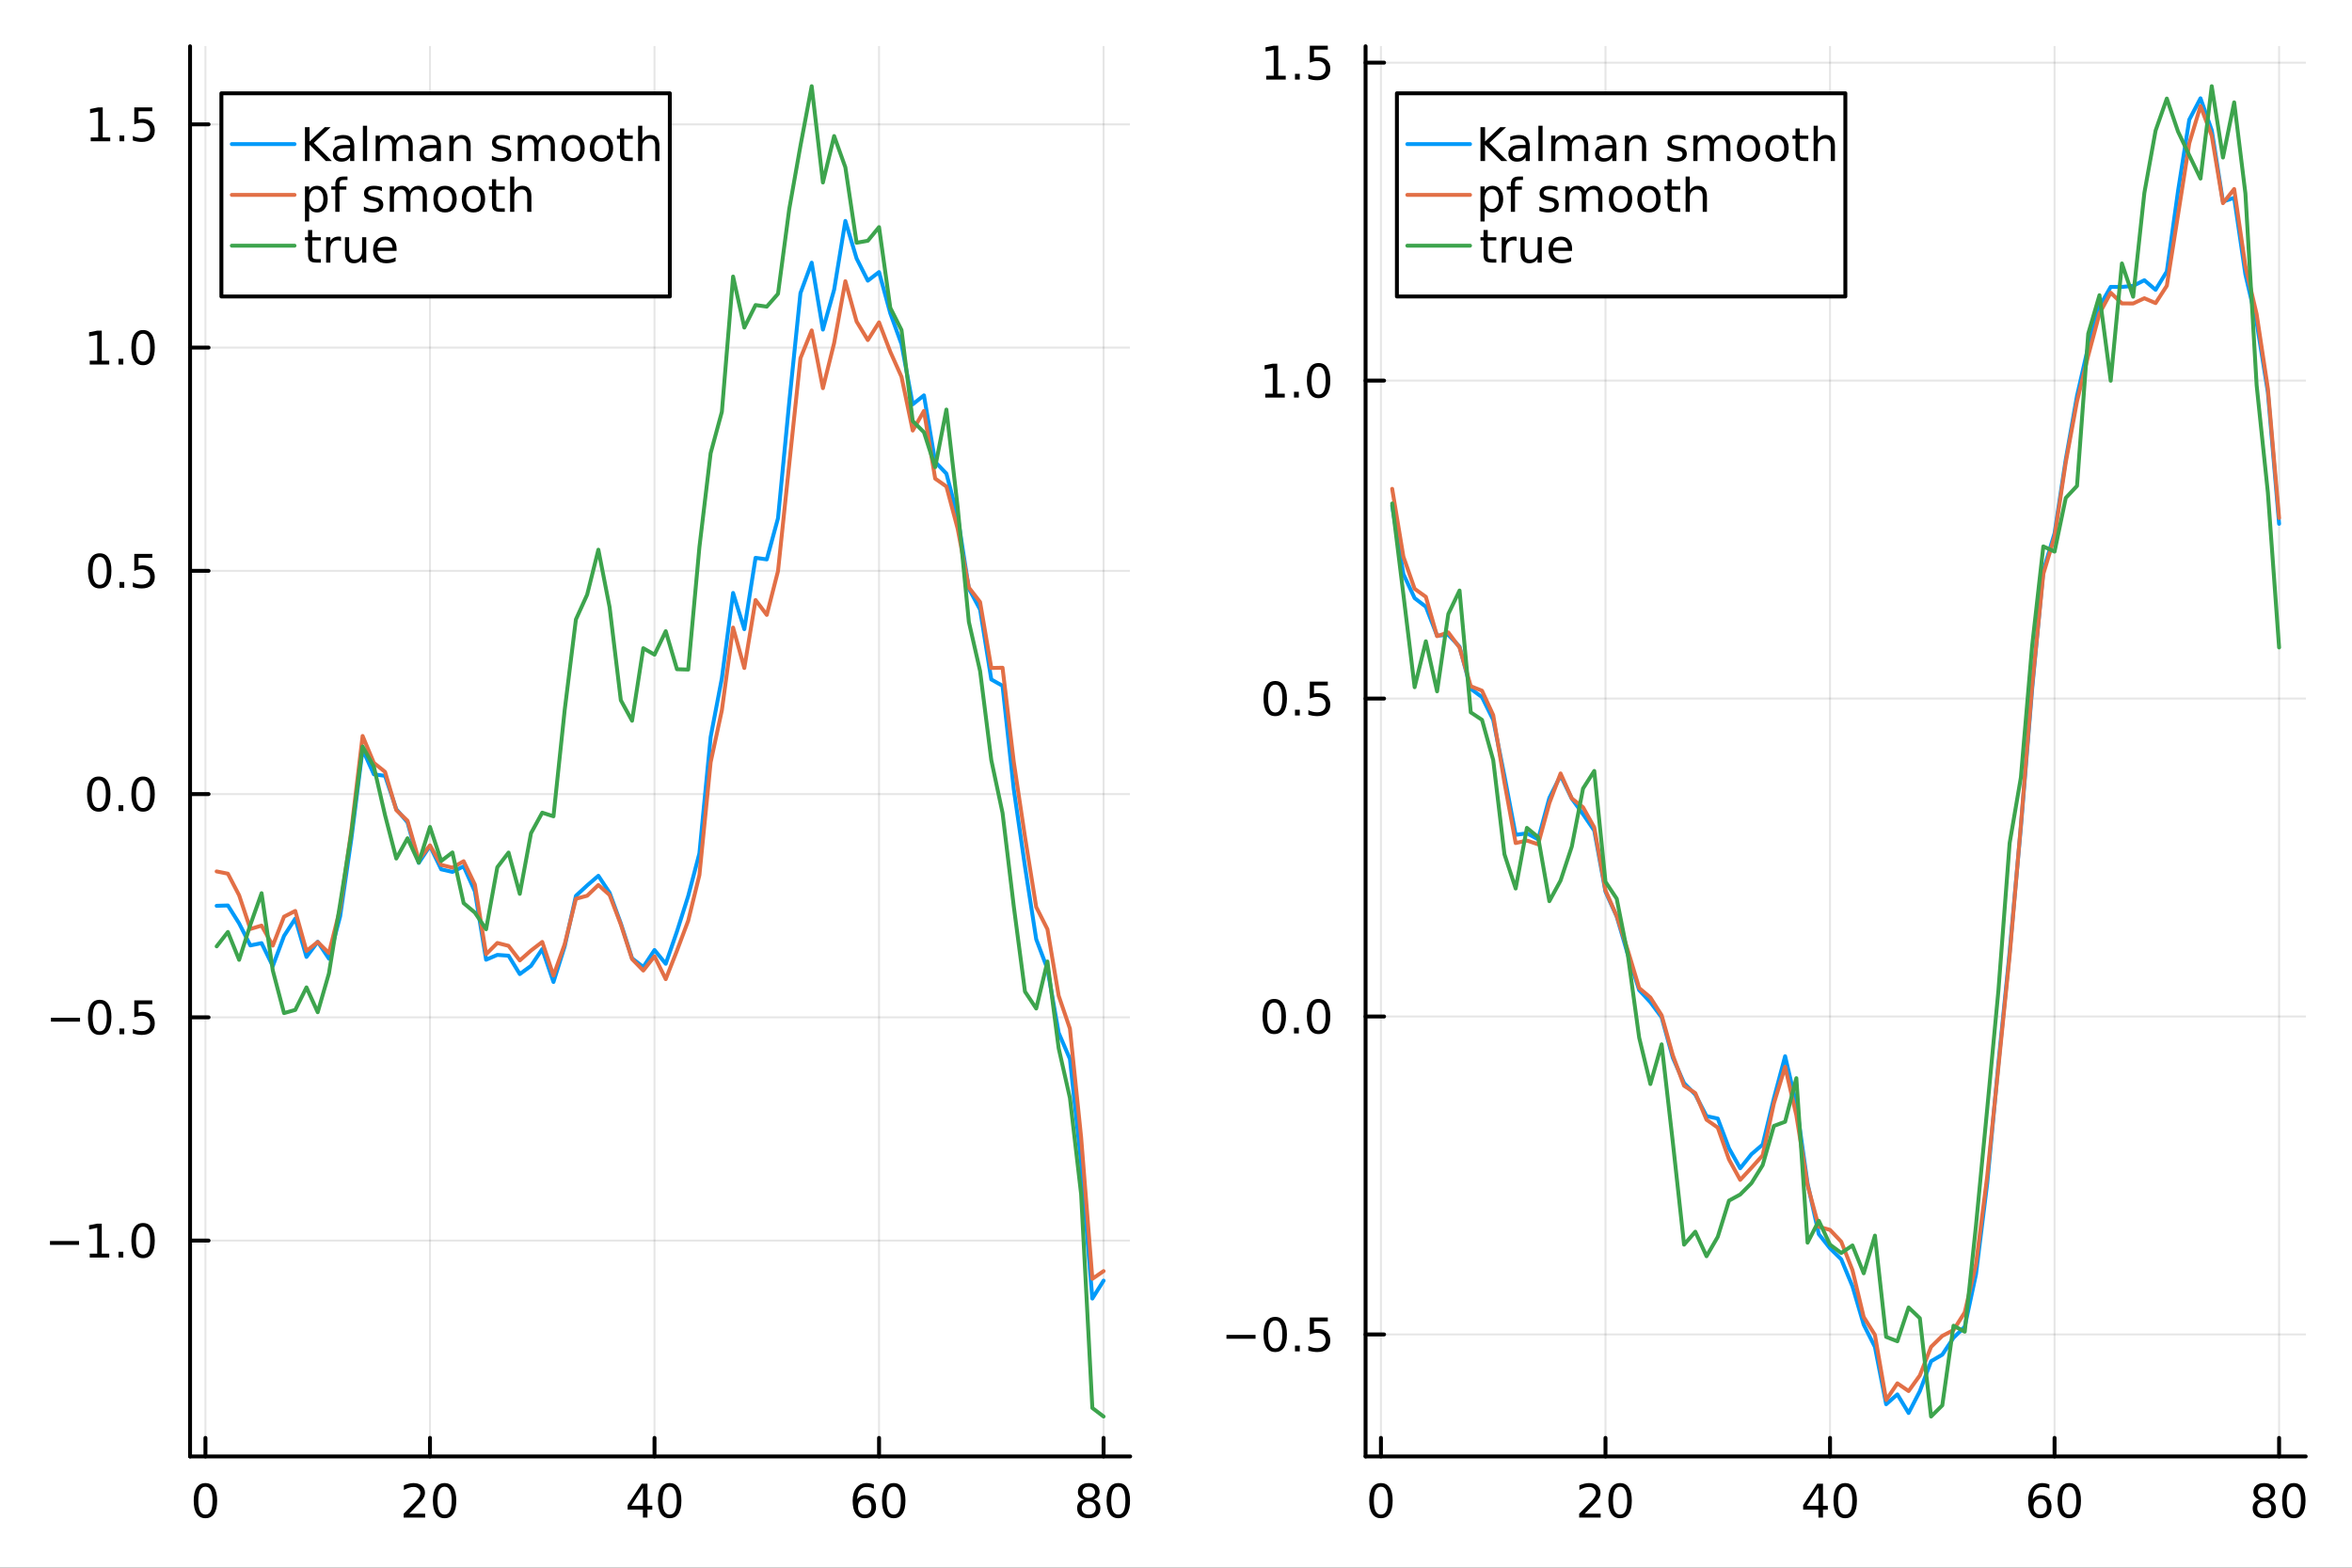 <?xml version="1.0" encoding="utf-8"?>
<svg xmlns="http://www.w3.org/2000/svg" xmlns:xlink="http://www.w3.org/1999/xlink" width="600" height="400" viewBox="0 0 2400 1600">
<rect x="0" y="0" width="2400" height="1600" fill="#333333" stroke="none"/>
<defs>
  <clipPath id="clip290">
    <rect x="0" y="0" width="2400" height="1600"/>
  </clipPath>
</defs>
<path clip-path="url(#clip290)" d="M0 1600 L2400 1600 L2400 0 L0 0  Z" fill="#ffffff" fill-rule="evenodd" fill-opacity="1"/>
<defs>
  <clipPath id="clip291">
    <rect x="480" y="0" width="1681" height="1600"/>
  </clipPath>
</defs>
<path clip-path="url(#clip290)" d="M193.936 1486.45 L1153.25 1486.45 L1153.25 47.244 L193.936 47.244  Z" fill="#ffffff" fill-rule="evenodd" fill-opacity="1"/>
<defs>
  <clipPath id="clip292">
    <rect x="193" y="47" width="960" height="1440"/>
  </clipPath>
</defs>
<polyline clip-path="url(#clip292)" style="stroke:#000000; stroke-linecap:round; stroke-linejoin:round; stroke-width:2; stroke-opacity:0.1; fill:none" points="209.631,1486.45 209.631,47.244 "/>
<polyline clip-path="url(#clip292)" style="stroke:#000000; stroke-linecap:round; stroke-linejoin:round; stroke-width:2; stroke-opacity:0.1; fill:none" points="438.749,1486.45 438.749,47.244 "/>
<polyline clip-path="url(#clip292)" style="stroke:#000000; stroke-linecap:round; stroke-linejoin:round; stroke-width:2; stroke-opacity:0.1; fill:none" points="667.867,1486.45 667.867,47.244 "/>
<polyline clip-path="url(#clip292)" style="stroke:#000000; stroke-linecap:round; stroke-linejoin:round; stroke-width:2; stroke-opacity:0.1; fill:none" points="896.985,1486.45 896.985,47.244 "/>
<polyline clip-path="url(#clip292)" style="stroke:#000000; stroke-linecap:round; stroke-linejoin:round; stroke-width:2; stroke-opacity:0.1; fill:none" points="1126.1,1486.45 1126.1,47.244 "/>
<polyline clip-path="url(#clip292)" style="stroke:#000000; stroke-linecap:round; stroke-linejoin:round; stroke-width:2; stroke-opacity:0.1; fill:none" points="193.936,1266.15 1153.25,1266.15 "/>
<polyline clip-path="url(#clip292)" style="stroke:#000000; stroke-linecap:round; stroke-linejoin:round; stroke-width:2; stroke-opacity:0.1; fill:none" points="193.936,1038.3 1153.25,1038.3 "/>
<polyline clip-path="url(#clip292)" style="stroke:#000000; stroke-linecap:round; stroke-linejoin:round; stroke-width:2; stroke-opacity:0.1; fill:none" points="193.936,810.453 1153.25,810.453 "/>
<polyline clip-path="url(#clip292)" style="stroke:#000000; stroke-linecap:round; stroke-linejoin:round; stroke-width:2; stroke-opacity:0.1; fill:none" points="193.936,582.606 1153.25,582.606 "/>
<polyline clip-path="url(#clip292)" style="stroke:#000000; stroke-linecap:round; stroke-linejoin:round; stroke-width:2; stroke-opacity:0.1; fill:none" points="193.936,354.758 1153.25,354.758 "/>
<polyline clip-path="url(#clip292)" style="stroke:#000000; stroke-linecap:round; stroke-linejoin:round; stroke-width:2; stroke-opacity:0.1; fill:none" points="193.936,126.911 1153.25,126.911 "/>
<polyline clip-path="url(#clip290)" style="stroke:#000000; stroke-linecap:round; stroke-linejoin:round; stroke-width:4; stroke-opacity:1; fill:none" points="193.936,1486.45 1153.25,1486.45 "/>
<polyline clip-path="url(#clip290)" style="stroke:#000000; stroke-linecap:round; stroke-linejoin:round; stroke-width:4; stroke-opacity:1; fill:none" points="209.631,1486.45 209.631,1467.55 "/>
<polyline clip-path="url(#clip290)" style="stroke:#000000; stroke-linecap:round; stroke-linejoin:round; stroke-width:4; stroke-opacity:1; fill:none" points="438.749,1486.45 438.749,1467.55 "/>
<polyline clip-path="url(#clip290)" style="stroke:#000000; stroke-linecap:round; stroke-linejoin:round; stroke-width:4; stroke-opacity:1; fill:none" points="667.867,1486.45 667.867,1467.55 "/>
<polyline clip-path="url(#clip290)" style="stroke:#000000; stroke-linecap:round; stroke-linejoin:round; stroke-width:4; stroke-opacity:1; fill:none" points="896.985,1486.45 896.985,1467.55 "/>
<polyline clip-path="url(#clip290)" style="stroke:#000000; stroke-linecap:round; stroke-linejoin:round; stroke-width:4; stroke-opacity:1; fill:none" points="1126.1,1486.45 1126.1,1467.55 "/>
<path clip-path="url(#clip290)" d="M209.631 1517.37 Q206.019 1517.37 204.191 1520.93 Q202.385 1524.47 202.385 1531.6 Q202.385 1538.71 204.191 1542.27 Q206.019 1545.82 209.631 1545.82 Q213.265 1545.82 215.07 1542.27 Q216.899 1538.71 216.899 1531.6 Q216.899 1524.47 215.07 1520.93 Q213.265 1517.37 209.631 1517.37 M209.631 1513.66 Q215.441 1513.66 218.496 1518.27 Q221.575 1522.85 221.575 1531.6 Q221.575 1540.33 218.496 1544.94 Q215.441 1549.52 209.631 1549.52 Q203.82 1549.52 200.742 1544.94 Q197.686 1540.33 197.686 1531.6 Q197.686 1522.85 200.742 1518.27 Q203.82 1513.66 209.631 1513.66 Z" fill="#000000" fill-rule="nonzero" fill-opacity="1" /><path clip-path="url(#clip290)" d="M417.522 1544.91 L433.841 1544.91 L433.841 1548.85 L411.897 1548.85 L411.897 1544.91 Q414.559 1542.16 419.142 1537.53 Q423.749 1532.88 424.929 1531.53 Q427.175 1529.01 428.054 1527.27 Q428.957 1525.51 428.957 1523.82 Q428.957 1521.07 427.013 1519.33 Q425.091 1517.6 421.99 1517.6 Q419.79 1517.6 417.337 1518.36 Q414.906 1519.13 412.128 1520.68 L412.128 1515.95 Q414.953 1514.82 417.406 1514.24 Q419.86 1513.66 421.897 1513.66 Q427.267 1513.66 430.462 1516.35 Q433.656 1519.03 433.656 1523.52 Q433.656 1525.65 432.846 1527.57 Q432.059 1529.47 429.952 1532.07 Q429.374 1532.74 426.272 1535.95 Q423.17 1539.15 417.522 1544.91 Z" fill="#000000" fill-rule="nonzero" fill-opacity="1" /><path clip-path="url(#clip290)" d="M453.656 1517.37 Q450.045 1517.37 448.216 1520.93 Q446.411 1524.47 446.411 1531.6 Q446.411 1538.71 448.216 1542.27 Q450.045 1545.82 453.656 1545.82 Q457.29 1545.82 459.096 1542.27 Q460.925 1538.71 460.925 1531.6 Q460.925 1524.47 459.096 1520.93 Q457.29 1517.37 453.656 1517.37 M453.656 1513.66 Q459.466 1513.66 462.522 1518.27 Q465.6 1522.85 465.6 1531.6 Q465.6 1540.33 462.522 1544.94 Q459.466 1549.52 453.656 1549.52 Q447.846 1549.52 444.767 1544.94 Q441.712 1540.33 441.712 1531.6 Q441.712 1522.85 444.767 1518.27 Q447.846 1513.66 453.656 1513.66 Z" fill="#000000" fill-rule="nonzero" fill-opacity="1" /><path clip-path="url(#clip290)" d="M656.038 1518.36 L644.233 1536.81 L656.038 1536.81 L656.038 1518.36 M654.811 1514.29 L660.691 1514.29 L660.691 1536.81 L665.621 1536.81 L665.621 1540.7 L660.691 1540.7 L660.691 1548.85 L656.038 1548.85 L656.038 1540.7 L640.436 1540.7 L640.436 1536.19 L654.811 1514.29 Z" fill="#000000" fill-rule="nonzero" fill-opacity="1" /><path clip-path="url(#clip290)" d="M683.353 1517.37 Q679.742 1517.37 677.913 1520.93 Q676.108 1524.47 676.108 1531.6 Q676.108 1538.71 677.913 1542.27 Q679.742 1545.82 683.353 1545.82 Q686.987 1545.82 688.793 1542.27 Q690.621 1538.71 690.621 1531.6 Q690.621 1524.47 688.793 1520.93 Q686.987 1517.37 683.353 1517.37 M683.353 1513.66 Q689.163 1513.66 692.219 1518.27 Q695.297 1522.85 695.297 1531.6 Q695.297 1540.33 692.219 1544.94 Q689.163 1549.52 683.353 1549.52 Q677.543 1549.52 674.464 1544.94 Q671.408 1540.33 671.408 1531.6 Q671.408 1522.85 674.464 1518.27 Q677.543 1513.66 683.353 1513.66 Z" fill="#000000" fill-rule="nonzero" fill-opacity="1" /><path clip-path="url(#clip290)" d="M882.39 1529.7 Q879.242 1529.7 877.39 1531.86 Q875.561 1534.01 875.561 1537.76 Q875.561 1541.49 877.39 1543.66 Q879.242 1545.82 882.39 1545.82 Q885.538 1545.82 887.367 1543.66 Q889.219 1541.49 889.219 1537.76 Q889.219 1534.01 887.367 1531.86 Q885.538 1529.7 882.39 1529.7 M891.672 1515.05 L891.672 1519.31 Q889.913 1518.48 888.108 1518.04 Q886.325 1517.6 884.566 1517.6 Q879.936 1517.6 877.483 1520.72 Q875.052 1523.85 874.705 1530.17 Q876.071 1528.15 878.131 1527.09 Q880.191 1526 882.668 1526 Q887.876 1526 890.885 1529.17 Q893.918 1532.32 893.918 1537.76 Q893.918 1543.08 890.77 1546.3 Q887.622 1549.52 882.39 1549.52 Q876.395 1549.52 873.224 1544.94 Q870.052 1540.33 870.052 1531.6 Q870.052 1523.41 873.941 1518.55 Q877.83 1513.66 884.381 1513.66 Q886.14 1513.66 887.923 1514.01 Q889.728 1514.36 891.672 1515.05 Z" fill="#000000" fill-rule="nonzero" fill-opacity="1" /><path clip-path="url(#clip290)" d="M911.973 1517.37 Q908.362 1517.37 906.534 1520.93 Q904.728 1524.47 904.728 1531.6 Q904.728 1538.71 906.534 1542.27 Q908.362 1545.82 911.973 1545.82 Q915.608 1545.82 917.413 1542.27 Q919.242 1538.71 919.242 1531.6 Q919.242 1524.47 917.413 1520.93 Q915.608 1517.37 911.973 1517.37 M911.973 1513.66 Q917.783 1513.66 920.839 1518.27 Q923.918 1522.85 923.918 1531.6 Q923.918 1540.33 920.839 1544.94 Q917.783 1549.52 911.973 1549.52 Q906.163 1549.52 903.084 1544.94 Q900.029 1540.33 900.029 1531.6 Q900.029 1522.85 903.084 1518.27 Q906.163 1513.66 911.973 1513.66 Z" fill="#000000" fill-rule="nonzero" fill-opacity="1" /><path clip-path="url(#clip290)" d="M1110.98 1532.44 Q1107.64 1532.44 1105.72 1534.22 Q1103.82 1536 1103.82 1539.13 Q1103.82 1542.25 1105.72 1544.03 Q1107.64 1545.82 1110.98 1545.82 Q1114.31 1545.82 1116.23 1544.03 Q1118.15 1542.23 1118.15 1539.13 Q1118.15 1536 1116.23 1534.22 Q1114.33 1532.44 1110.98 1532.44 M1106.3 1530.45 Q1103.29 1529.7 1101.6 1527.64 Q1099.93 1525.58 1099.93 1522.62 Q1099.93 1518.48 1102.87 1516.07 Q1105.84 1513.66 1110.98 1513.66 Q1116.14 1513.66 1119.08 1516.07 Q1122.02 1518.48 1122.02 1522.62 Q1122.02 1525.58 1120.33 1527.64 Q1118.66 1529.7 1115.67 1530.45 Q1119.05 1531.23 1120.93 1533.52 Q1122.83 1535.82 1122.83 1539.13 Q1122.83 1544.15 1119.75 1546.83 Q1116.69 1549.52 1110.98 1549.52 Q1105.26 1549.52 1102.18 1546.83 Q1099.12 1544.15 1099.12 1539.13 Q1099.12 1535.82 1101.02 1533.52 Q1102.92 1531.23 1106.3 1530.45 M1104.59 1523.06 Q1104.59 1525.75 1106.25 1527.25 Q1107.94 1528.76 1110.98 1528.76 Q1113.99 1528.76 1115.67 1527.25 Q1117.39 1525.75 1117.39 1523.06 Q1117.39 1520.38 1115.67 1518.87 Q1113.99 1517.37 1110.98 1517.37 Q1107.94 1517.37 1106.25 1518.87 Q1104.59 1520.38 1104.59 1523.06 Z" fill="#000000" fill-rule="nonzero" fill-opacity="1" /><path clip-path="url(#clip290)" d="M1141.14 1517.37 Q1137.53 1517.37 1135.7 1520.93 Q1133.89 1524.47 1133.89 1531.6 Q1133.89 1538.71 1135.7 1542.27 Q1137.53 1545.82 1141.14 1545.82 Q1144.77 1545.82 1146.58 1542.27 Q1148.41 1538.71 1148.41 1531.6 Q1148.41 1524.47 1146.58 1520.93 Q1144.77 1517.37 1141.14 1517.37 M1141.14 1513.66 Q1146.95 1513.66 1150 1518.27 Q1153.08 1522.85 1153.08 1531.6 Q1153.08 1540.33 1150 1544.94 Q1146.95 1549.52 1141.14 1549.52 Q1135.33 1549.52 1132.25 1544.94 Q1129.19 1540.33 1129.19 1531.6 Q1129.19 1522.85 1132.25 1518.27 Q1135.33 1513.66 1141.14 1513.66 Z" fill="#000000" fill-rule="nonzero" fill-opacity="1" /><polyline clip-path="url(#clip290)" style="stroke:#000000; stroke-linecap:round; stroke-linejoin:round; stroke-width:4; stroke-opacity:1; fill:none" points="193.936,1486.45 193.936,47.244 "/>
<polyline clip-path="url(#clip290)" style="stroke:#000000; stroke-linecap:round; stroke-linejoin:round; stroke-width:4; stroke-opacity:1; fill:none" points="193.936,1266.15 212.834,1266.15 "/>
<polyline clip-path="url(#clip290)" style="stroke:#000000; stroke-linecap:round; stroke-linejoin:round; stroke-width:4; stroke-opacity:1; fill:none" points="193.936,1038.3 212.834,1038.3 "/>
<polyline clip-path="url(#clip290)" style="stroke:#000000; stroke-linecap:round; stroke-linejoin:round; stroke-width:4; stroke-opacity:1; fill:none" points="193.936,810.453 212.834,810.453 "/>
<polyline clip-path="url(#clip290)" style="stroke:#000000; stroke-linecap:round; stroke-linejoin:round; stroke-width:4; stroke-opacity:1; fill:none" points="193.936,582.606 212.834,582.606 "/>
<polyline clip-path="url(#clip290)" style="stroke:#000000; stroke-linecap:round; stroke-linejoin:round; stroke-width:4; stroke-opacity:1; fill:none" points="193.936,354.758 212.834,354.758 "/>
<polyline clip-path="url(#clip290)" style="stroke:#000000; stroke-linecap:round; stroke-linejoin:round; stroke-width:4; stroke-opacity:1; fill:none" points="193.936,126.911 212.834,126.911 "/>
<path clip-path="url(#clip290)" d="M50.992 1266.6 L80.668 1266.6 L80.668 1270.53 L50.992 1270.53 L50.992 1266.6 Z" fill="#000000" fill-rule="nonzero" fill-opacity="1" /><path clip-path="url(#clip290)" d="M91.571 1279.49 L99.21 1279.49 L99.21 1253.13 L90.899 1254.79 L90.899 1250.53 L99.163 1248.87 L103.839 1248.87 L103.839 1279.49 L111.478 1279.49 L111.478 1283.43 L91.571 1283.43 L91.571 1279.49 Z" fill="#000000" fill-rule="nonzero" fill-opacity="1" /><path clip-path="url(#clip290)" d="M120.922 1277.55 L125.807 1277.55 L125.807 1283.43 L120.922 1283.43 L120.922 1277.55 Z" fill="#000000" fill-rule="nonzero" fill-opacity="1" /><path clip-path="url(#clip290)" d="M145.992 1251.95 Q142.381 1251.95 140.552 1255.51 Q138.746 1259.05 138.746 1266.18 Q138.746 1273.29 140.552 1276.85 Q142.381 1280.4 145.992 1280.4 Q149.626 1280.4 151.431 1276.85 Q153.26 1273.29 153.26 1266.18 Q153.26 1259.05 151.431 1255.51 Q149.626 1251.95 145.992 1251.95 M145.992 1248.24 Q151.802 1248.24 154.857 1252.85 Q157.936 1257.43 157.936 1266.18 Q157.936 1274.91 154.857 1279.52 Q151.802 1284.1 145.992 1284.1 Q140.181 1284.1 137.103 1279.52 Q134.047 1274.91 134.047 1266.18 Q134.047 1257.43 137.103 1252.85 Q140.181 1248.24 145.992 1248.24 Z" fill="#000000" fill-rule="nonzero" fill-opacity="1" /><path clip-path="url(#clip290)" d="M51.987 1038.75 L81.663 1038.75 L81.663 1042.69 L51.987 1042.69 L51.987 1038.75 Z" fill="#000000" fill-rule="nonzero" fill-opacity="1" /><path clip-path="url(#clip290)" d="M101.756 1024.1 Q98.145 1024.1 96.316 1027.66 Q94.51 1031.21 94.51 1038.34 Q94.51 1045.44 96.316 1049.01 Q98.145 1052.55 101.756 1052.55 Q105.39 1052.55 107.196 1049.01 Q109.024 1045.44 109.024 1038.34 Q109.024 1031.21 107.196 1027.66 Q105.39 1024.1 101.756 1024.1 M101.756 1020.4 Q107.566 1020.4 110.621 1025 Q113.7 1029.59 113.7 1038.34 Q113.7 1047.06 110.621 1051.67 Q107.566 1056.25 101.756 1056.25 Q95.946 1056.25 92.867 1051.67 Q89.811 1047.06 89.811 1038.34 Q89.811 1029.59 92.867 1025 Q95.946 1020.4 101.756 1020.4 Z" fill="#000000" fill-rule="nonzero" fill-opacity="1" /><path clip-path="url(#clip290)" d="M121.918 1049.7 L126.802 1049.7 L126.802 1055.58 L121.918 1055.58 L121.918 1049.7 Z" fill="#000000" fill-rule="nonzero" fill-opacity="1" /><path clip-path="url(#clip290)" d="M137.033 1021.02 L155.39 1021.02 L155.39 1024.96 L141.316 1024.96 L141.316 1033.43 Q142.334 1033.08 143.353 1032.92 Q144.371 1032.73 145.39 1032.73 Q151.177 1032.73 154.556 1035.9 Q157.936 1039.08 157.936 1044.49 Q157.936 1050.07 154.464 1053.17 Q150.992 1056.25 144.672 1056.25 Q142.496 1056.25 140.228 1055.88 Q137.982 1055.51 135.575 1054.77 L135.575 1050.07 Q137.658 1051.21 139.881 1051.76 Q142.103 1052.32 144.58 1052.32 Q148.584 1052.32 150.922 1050.21 Q153.26 1048.1 153.26 1044.49 Q153.26 1040.88 150.922 1038.78 Q148.584 1036.67 144.58 1036.67 Q142.705 1036.67 140.83 1037.09 Q138.978 1037.5 137.033 1038.38 L137.033 1021.02 Z" fill="#000000" fill-rule="nonzero" fill-opacity="1" /><path clip-path="url(#clip290)" d="M100.76 796.252 Q97.149 796.252 95.321 799.817 Q93.515 803.358 93.515 810.488 Q93.515 817.594 95.321 821.159 Q97.149 824.701 100.76 824.701 Q104.395 824.701 106.2 821.159 Q108.029 817.594 108.029 810.488 Q108.029 803.358 106.2 799.817 Q104.395 796.252 100.76 796.252 M100.76 792.548 Q106.571 792.548 109.626 797.155 Q112.705 801.738 112.705 810.488 Q112.705 819.215 109.626 823.821 Q106.571 828.405 100.76 828.405 Q94.95 828.405 91.871 823.821 Q88.816 819.215 88.816 810.488 Q88.816 801.738 91.871 797.155 Q94.95 792.548 100.76 792.548 Z" fill="#000000" fill-rule="nonzero" fill-opacity="1" /><path clip-path="url(#clip290)" d="M120.922 821.854 L125.807 821.854 L125.807 827.733 L120.922 827.733 L120.922 821.854 Z" fill="#000000" fill-rule="nonzero" fill-opacity="1" /><path clip-path="url(#clip290)" d="M145.992 796.252 Q142.381 796.252 140.552 799.817 Q138.746 803.358 138.746 810.488 Q138.746 817.594 140.552 821.159 Q142.381 824.701 145.992 824.701 Q149.626 824.701 151.431 821.159 Q153.26 817.594 153.26 810.488 Q153.26 803.358 151.431 799.817 Q149.626 796.252 145.992 796.252 M145.992 792.548 Q151.802 792.548 154.857 797.155 Q157.936 801.738 157.936 810.488 Q157.936 819.215 154.857 823.821 Q151.802 828.405 145.992 828.405 Q140.181 828.405 137.103 823.821 Q134.047 819.215 134.047 810.488 Q134.047 801.738 137.103 797.155 Q140.181 792.548 145.992 792.548 Z" fill="#000000" fill-rule="nonzero" fill-opacity="1" /><path clip-path="url(#clip290)" d="M101.756 568.404 Q98.145 568.404 96.316 571.969 Q94.51 575.511 94.51 582.64 Q94.51 589.747 96.316 593.312 Q98.145 596.853 101.756 596.853 Q105.39 596.853 107.196 593.312 Q109.024 589.747 109.024 582.64 Q109.024 575.511 107.196 571.969 Q105.39 568.404 101.756 568.404 M101.756 564.701 Q107.566 564.701 110.621 569.307 Q113.7 573.891 113.7 582.64 Q113.7 591.367 110.621 595.974 Q107.566 600.557 101.756 600.557 Q95.946 600.557 92.867 595.974 Q89.811 591.367 89.811 582.64 Q89.811 573.891 92.867 569.307 Q95.946 564.701 101.756 564.701 Z" fill="#000000" fill-rule="nonzero" fill-opacity="1" /><path clip-path="url(#clip290)" d="M121.918 594.006 L126.802 594.006 L126.802 599.886 L121.918 599.886 L121.918 594.006 Z" fill="#000000" fill-rule="nonzero" fill-opacity="1" /><path clip-path="url(#clip290)" d="M137.033 565.326 L155.39 565.326 L155.39 569.261 L141.316 569.261 L141.316 577.733 Q142.334 577.386 143.353 577.224 Q144.371 577.039 145.39 577.039 Q151.177 577.039 154.556 580.21 Q157.936 583.381 157.936 588.798 Q157.936 594.377 154.464 597.478 Q150.992 600.557 144.672 600.557 Q142.496 600.557 140.228 600.187 Q137.982 599.816 135.575 599.076 L135.575 594.377 Q137.658 595.511 139.881 596.066 Q142.103 596.622 144.58 596.622 Q148.584 596.622 150.922 594.515 Q153.26 592.409 153.26 588.798 Q153.26 585.187 150.922 583.08 Q148.584 580.974 144.58 580.974 Q142.705 580.974 140.83 581.39 Q138.978 581.807 137.033 582.687 L137.033 565.326 Z" fill="#000000" fill-rule="nonzero" fill-opacity="1" /><path clip-path="url(#clip290)" d="M91.571 368.103 L99.21 368.103 L99.21 341.737 L90.899 343.404 L90.899 339.145 L99.163 337.478 L103.839 337.478 L103.839 368.103 L111.478 368.103 L111.478 372.038 L91.571 372.038 L91.571 368.103 Z" fill="#000000" fill-rule="nonzero" fill-opacity="1" /><path clip-path="url(#clip290)" d="M120.922 366.159 L125.807 366.159 L125.807 372.038 L120.922 372.038 L120.922 366.159 Z" fill="#000000" fill-rule="nonzero" fill-opacity="1" /><path clip-path="url(#clip290)" d="M145.992 340.557 Q142.381 340.557 140.552 344.122 Q138.746 347.663 138.746 354.793 Q138.746 361.899 140.552 365.464 Q142.381 369.006 145.992 369.006 Q149.626 369.006 151.431 365.464 Q153.26 361.899 153.26 354.793 Q153.26 347.663 151.431 344.122 Q149.626 340.557 145.992 340.557 M145.992 336.853 Q151.802 336.853 154.857 341.46 Q157.936 346.043 157.936 354.793 Q157.936 363.52 154.857 368.126 Q151.802 372.709 145.992 372.709 Q140.181 372.709 137.103 368.126 Q134.047 363.52 134.047 354.793 Q134.047 346.043 137.103 341.46 Q140.181 336.853 145.992 336.853 Z" fill="#000000" fill-rule="nonzero" fill-opacity="1" /><path clip-path="url(#clip290)" d="M92.566 140.256 L100.205 140.256 L100.205 113.89 L91.895 115.557 L91.895 111.297 L100.159 109.631 L104.834 109.631 L104.834 140.256 L112.473 140.256 L112.473 144.191 L92.566 144.191 L92.566 140.256 Z" fill="#000000" fill-rule="nonzero" fill-opacity="1" /><path clip-path="url(#clip290)" d="M121.918 138.311 L126.802 138.311 L126.802 144.191 L121.918 144.191 L121.918 138.311 Z" fill="#000000" fill-rule="nonzero" fill-opacity="1" /><path clip-path="url(#clip290)" d="M137.033 109.631 L155.39 109.631 L155.39 113.566 L141.316 113.566 L141.316 122.038 Q142.334 121.691 143.353 121.529 Q144.371 121.344 145.39 121.344 Q151.177 121.344 154.556 124.515 Q157.936 127.686 157.936 133.103 Q157.936 138.681 154.464 141.783 Q150.992 144.862 144.672 144.862 Q142.496 144.862 140.228 144.492 Q137.982 144.121 135.575 143.38 L135.575 138.681 Q137.658 139.816 139.881 140.371 Q142.103 140.927 144.58 140.927 Q148.584 140.927 150.922 138.82 Q153.26 136.714 153.26 133.103 Q153.26 129.492 150.922 127.385 Q148.584 125.279 144.58 125.279 Q142.705 125.279 140.83 125.695 Q138.978 126.112 137.033 126.992 L137.033 109.631 Z" fill="#000000" fill-rule="nonzero" fill-opacity="1" /><polyline clip-path="url(#clip292)" style="stroke:#009af9; stroke-linecap:round; stroke-linejoin:round; stroke-width:4; stroke-opacity:1; fill:none" points="221.086,924.491 232.542,924.144 243.998,942.409 255.454,964.913 266.91,962.572 278.366,986.015 289.822,955.241 301.278,937.562 312.734,976.63 324.19,961.212 335.646,978.43 347.101,935.146 358.557,855.985 370.013,764.848 381.469,790.263 392.925,791.84 404.381,825.84 415.837,839.366 427.293,880.656 438.749,863.354 450.205,887.247 461.661,889.88 473.116,884.202 484.572,909.73 496.028,979.491 507.484,974.574 518.94,975.414 530.396,994.155 541.852,985.769 553.308,968.668 564.764,1002.22 576.22,965.789 587.675,914.319 599.131,903.697 610.587,893.842 622.043,911.158 633.499,942.444 644.955,978.092 656.411,986.951 667.867,969.596 679.323,983.646 690.779,950.661 702.235,914.559 713.69,870.886 725.146,752.215 736.602,692.17 748.058,605.176 759.514,642.149 770.97,569.322 782.426,570.93 793.882,528.872 805.338,410.583 816.794,299.143 828.25,268.096 839.705,336.389 851.161,295.637 862.617,225.499 874.073,263.816 885.529,286.454 896.985,277.693 908.441,319.664 919.897,351.269 931.353,412.663 942.809,403.495 954.264,471.387 965.72,483.363 977.176,526.913 988.632,600.688 1000.09,622.122 1011.54,693.485 1023,699.923 1034.46,805.462 1045.91,884.423 1057.37,958.614 1068.82,988.872 1080.28,1054.09 1091.74,1080.79 1103.19,1186.96 1114.65,1325.31 1126.1,1307.04 "/>
<polyline clip-path="url(#clip292)" style="stroke:#e26f46; stroke-linecap:round; stroke-linejoin:round; stroke-width:4; stroke-opacity:1; fill:none" points="221.086,889.388 232.542,891.699 243.998,913.713 255.454,948.112 266.91,944.669 278.366,965.094 289.822,935.6 301.278,929.724 312.734,970.545 324.19,961.416 335.646,972.737 347.101,927.128 358.557,847.133 370.013,751.141 381.469,778.604 392.925,787.817 404.381,826.862 415.837,837.703 427.293,877.527 438.749,862.764 450.205,882.73 461.661,885.54 473.116,878.967 484.572,902.834 496.028,973.861 507.484,962.411 518.94,965.329 530.396,980.224 541.852,970.12 553.308,961.341 564.764,995.694 576.22,963.645 587.675,917.309 599.131,914.208 610.587,903.239 622.043,913.443 633.499,943.502 644.955,978.819 656.411,990.558 667.867,975.978 679.323,999.329 690.779,970.26 702.235,939.735 713.69,893.07 725.146,778.04 736.602,724.92 748.058,640.499 759.514,681.769 770.97,612.375 782.426,627.565 793.882,582.839 805.338,473.848 816.794,365.586 828.25,337.237 839.705,396.169 851.161,350.115 862.617,287.005 874.073,328.16 885.529,347.071 896.985,328.991 908.441,358.974 919.897,384.566 931.353,439.421 942.809,419.368 954.264,488.457 965.72,496.528 977.176,539.442 988.632,599.649 1000.09,614.457 1011.54,681.755 1023,681.513 1034.46,777.545 1045.91,854.165 1057.37,925.721 1068.82,948.383 1080.28,1016.24 1091.74,1049.82 1103.19,1160.72 1114.65,1305.18 1126.1,1297.3 "/>
<polyline clip-path="url(#clip292)" style="stroke:#3da44d; stroke-linecap:round; stroke-linejoin:round; stroke-width:4; stroke-opacity:1; fill:none" points="221.086,965.881 232.542,951.188 243.998,979.626 255.454,943.843 266.91,911.611 278.366,990.475 289.822,1033.98 301.278,1030.74 312.734,1007.75 324.19,1033.09 335.646,993.472 347.101,922.312 358.557,850.187 370.013,761.898 381.469,782.334 392.925,832.093 404.381,876.244 415.837,855.544 427.293,880.357 438.749,843.999 450.205,878.727 461.661,870 473.116,921.738 484.572,931.407 496.028,948.406 507.484,885.102 518.94,870.115 530.396,912.279 541.852,850.349 553.308,829.413 564.764,833.156 576.22,724.637 587.675,632.192 599.131,606.913 610.587,561.042 622.043,619.709 633.499,714.641 644.955,735.593 656.411,661.554 667.867,668.138 679.323,644.199 690.779,683.015 702.235,683.379 713.69,558.419 725.146,462.544 736.602,420.269 748.058,282.256 759.514,334.334 770.97,311.358 782.426,312.948 793.882,299.866 805.338,213.431 816.794,148.79 828.25,87.976 839.705,186.242 851.161,138.85 862.617,170.769 874.073,247.757 885.529,245.717 896.985,231.805 908.441,314.088 919.897,336.839 931.353,429.774 942.809,441.133 954.264,476.82 965.72,418.001 977.176,517.307 988.632,634.675 1000.09,684.886 1011.54,775.823 1023,829.649 1034.46,924.999 1045.91,1012.03 1057.37,1029.3 1068.82,981.324 1080.28,1069.88 1091.74,1120.51 1103.19,1218.87 1114.65,1437.01 1126.1,1445.72 "/>
<path clip-path="url(#clip290)" d="M225.913 302.578 L683.51 302.578 L683.51 95.218 L225.913 95.218  Z" fill="#ffffff" fill-rule="evenodd" fill-opacity="1"/>
<polyline clip-path="url(#clip290)" style="stroke:#000000; stroke-linecap:round; stroke-linejoin:round; stroke-width:4; stroke-opacity:1; fill:none" points="225.913,302.578 683.51,302.578 683.51,95.218 225.913,95.218 225.913,302.578 "/>
<polyline clip-path="url(#clip290)" style="stroke:#009af9; stroke-linecap:round; stroke-linejoin:round; stroke-width:4; stroke-opacity:1; fill:none" points="236.572,147.058 300.527,147.058 "/>
<path clip-path="url(#clip290)" d="M311.186 129.778 L315.862 129.778 L315.862 144.384 L331.371 129.778 L337.389 129.778 L320.237 145.889 L338.616 164.338 L332.459 164.338 L315.862 147.694 L315.862 164.338 L311.186 164.338 L311.186 129.778 Z" fill="#000000" fill-rule="nonzero" fill-opacity="1" /><path clip-path="url(#clip290)" d="M353.038 151.305 Q347.876 151.305 345.885 152.486 Q343.894 153.666 343.894 156.514 Q343.894 158.782 345.376 160.125 Q346.88 161.444 349.45 161.444 Q352.991 161.444 355.121 158.944 Q357.274 156.421 357.274 152.254 L357.274 151.305 L353.038 151.305 M361.533 149.546 L361.533 164.338 L357.274 164.338 L357.274 160.402 Q355.815 162.763 353.639 163.898 Q351.463 165.009 348.315 165.009 Q344.334 165.009 341.973 162.787 Q339.635 160.541 339.635 156.791 Q339.635 152.416 342.551 150.194 Q345.491 147.972 351.301 147.972 L357.274 147.972 L357.274 147.555 Q357.274 144.615 355.329 143.018 Q353.408 141.398 349.913 141.398 Q347.69 141.398 345.584 141.93 Q343.477 142.463 341.533 143.527 L341.533 139.592 Q343.871 138.69 346.07 138.25 Q348.269 137.787 350.352 137.787 Q355.977 137.787 358.755 140.703 Q361.533 143.62 361.533 149.546 Z" fill="#000000" fill-rule="nonzero" fill-opacity="1" /><path clip-path="url(#clip290)" d="M370.306 128.319 L374.565 128.319 L374.565 164.338 L370.306 164.338 L370.306 128.319 Z" fill="#000000" fill-rule="nonzero" fill-opacity="1" /><path clip-path="url(#clip290)" d="M403.662 143.389 Q405.259 140.518 407.482 139.153 Q409.704 137.787 412.713 137.787 Q416.764 137.787 418.963 140.634 Q421.162 143.458 421.162 148.689 L421.162 164.338 L416.88 164.338 L416.88 148.828 Q416.88 145.102 415.56 143.296 Q414.241 141.49 411.533 141.49 Q408.222 141.49 406.301 143.69 Q404.38 145.889 404.38 149.685 L404.38 164.338 L400.097 164.338 L400.097 148.828 Q400.097 145.078 398.778 143.296 Q397.459 141.49 394.704 141.49 Q391.44 141.49 389.519 143.713 Q387.598 145.912 387.598 149.685 L387.598 164.338 L383.315 164.338 L383.315 138.412 L387.598 138.412 L387.598 142.44 Q389.056 140.055 391.093 138.921 Q393.13 137.787 395.931 137.787 Q398.755 137.787 400.722 139.222 Q402.713 140.657 403.662 143.389 Z" fill="#000000" fill-rule="nonzero" fill-opacity="1" /><path clip-path="url(#clip290)" d="M441.44 151.305 Q436.278 151.305 434.287 152.486 Q432.296 153.666 432.296 156.514 Q432.296 158.782 433.778 160.125 Q435.282 161.444 437.852 161.444 Q441.394 161.444 443.523 158.944 Q445.676 156.421 445.676 152.254 L445.676 151.305 L441.44 151.305 M449.935 149.546 L449.935 164.338 L445.676 164.338 L445.676 160.402 Q444.218 162.763 442.042 163.898 Q439.866 165.009 436.718 165.009 Q432.736 165.009 430.375 162.787 Q428.037 160.541 428.037 156.791 Q428.037 152.416 430.954 150.194 Q433.894 147.972 439.704 147.972 L445.676 147.972 L445.676 147.555 Q445.676 144.615 443.732 143.018 Q441.81 141.398 438.315 141.398 Q436.093 141.398 433.986 141.93 Q431.88 142.463 429.935 143.527 L429.935 139.592 Q432.273 138.69 434.472 138.25 Q436.671 137.787 438.755 137.787 Q444.38 137.787 447.157 140.703 Q449.935 143.62 449.935 149.546 Z" fill="#000000" fill-rule="nonzero" fill-opacity="1" /><path clip-path="url(#clip290)" d="M480.259 148.689 L480.259 164.338 L476 164.338 L476 148.828 Q476 145.148 474.565 143.319 Q473.13 141.49 470.259 141.49 Q466.81 141.49 464.819 143.69 Q462.829 145.889 462.829 149.685 L462.829 164.338 L458.546 164.338 L458.546 138.412 L462.829 138.412 L462.829 142.44 Q464.356 140.102 466.417 138.944 Q468.5 137.787 471.208 137.787 Q475.676 137.787 477.967 140.565 Q480.259 143.319 480.259 148.689 Z" fill="#000000" fill-rule="nonzero" fill-opacity="1" /><path clip-path="url(#clip290)" d="M520.351 139.176 L520.351 143.203 Q518.546 142.277 516.601 141.815 Q514.657 141.352 512.574 141.352 Q509.402 141.352 507.805 142.324 Q506.231 143.296 506.231 145.24 Q506.231 146.722 507.365 147.578 Q508.5 148.412 511.926 149.176 L513.384 149.5 Q517.921 150.472 519.819 152.254 Q521.74 154.014 521.74 157.185 Q521.74 160.796 518.87 162.902 Q516.023 165.009 511.023 165.009 Q508.939 165.009 506.671 164.592 Q504.426 164.199 501.926 163.388 L501.926 158.99 Q504.287 160.217 506.578 160.842 Q508.87 161.444 511.115 161.444 Q514.125 161.444 515.745 160.426 Q517.365 159.384 517.365 157.509 Q517.365 155.773 516.185 154.847 Q515.027 153.921 511.069 153.064 L509.588 152.717 Q505.629 151.884 503.87 150.171 Q502.111 148.435 502.111 145.426 Q502.111 141.768 504.703 139.778 Q507.296 137.787 512.064 137.787 Q514.426 137.787 516.509 138.134 Q518.592 138.481 520.351 139.176 Z" fill="#000000" fill-rule="nonzero" fill-opacity="1" /><path clip-path="url(#clip290)" d="M548.708 143.389 Q550.305 140.518 552.527 139.153 Q554.749 137.787 557.759 137.787 Q561.81 137.787 564.009 140.634 Q566.208 143.458 566.208 148.689 L566.208 164.338 L561.925 164.338 L561.925 148.828 Q561.925 145.102 560.606 143.296 Q559.286 141.49 556.578 141.49 Q553.268 141.49 551.347 143.69 Q549.425 145.889 549.425 149.685 L549.425 164.338 L545.143 164.338 L545.143 148.828 Q545.143 145.078 543.824 143.296 Q542.504 141.49 539.75 141.49 Q536.486 141.49 534.564 143.713 Q532.643 145.912 532.643 149.685 L532.643 164.338 L528.361 164.338 L528.361 138.412 L532.643 138.412 L532.643 142.44 Q534.101 140.055 536.138 138.921 Q538.175 137.787 540.976 137.787 Q543.8 137.787 545.768 139.222 Q547.759 140.657 548.708 143.389 Z" fill="#000000" fill-rule="nonzero" fill-opacity="1" /><path clip-path="url(#clip290)" d="M584.749 141.398 Q581.323 141.398 579.333 144.083 Q577.342 146.745 577.342 151.398 Q577.342 156.051 579.309 158.736 Q581.3 161.398 584.749 161.398 Q588.152 161.398 590.143 158.713 Q592.133 156.027 592.133 151.398 Q592.133 146.791 590.143 144.106 Q588.152 141.398 584.749 141.398 M584.749 137.787 Q590.305 137.787 593.476 141.398 Q596.647 145.009 596.647 151.398 Q596.647 157.764 593.476 161.398 Q590.305 165.009 584.749 165.009 Q579.171 165.009 575.999 161.398 Q572.851 157.764 572.851 151.398 Q572.851 145.009 575.999 141.398 Q579.171 137.787 584.749 137.787 Z" fill="#000000" fill-rule="nonzero" fill-opacity="1" /><path clip-path="url(#clip290)" d="M613.754 141.398 Q610.328 141.398 608.337 144.083 Q606.346 146.745 606.346 151.398 Q606.346 156.051 608.314 158.736 Q610.305 161.398 613.754 161.398 Q617.157 161.398 619.147 158.713 Q621.138 156.027 621.138 151.398 Q621.138 146.791 619.147 144.106 Q617.157 141.398 613.754 141.398 M613.754 137.787 Q619.309 137.787 622.481 141.398 Q625.652 145.009 625.652 151.398 Q625.652 157.764 622.481 161.398 Q619.309 165.009 613.754 165.009 Q608.175 165.009 605.004 161.398 Q601.856 157.764 601.856 151.398 Q601.856 145.009 605.004 141.398 Q608.175 137.787 613.754 137.787 Z" fill="#000000" fill-rule="nonzero" fill-opacity="1" /><path clip-path="url(#clip290)" d="M636.925 131.051 L636.925 138.412 L645.698 138.412 L645.698 141.722 L636.925 141.722 L636.925 155.796 Q636.925 158.967 637.781 159.87 Q638.661 160.773 641.323 160.773 L645.698 160.773 L645.698 164.338 L641.323 164.338 Q636.393 164.338 634.518 162.509 Q632.643 160.657 632.643 155.796 L632.643 141.722 L629.518 141.722 L629.518 138.412 L632.643 138.412 L632.643 131.051 L636.925 131.051 Z" fill="#000000" fill-rule="nonzero" fill-opacity="1" /><path clip-path="url(#clip290)" d="M672.851 148.689 L672.851 164.338 L668.591 164.338 L668.591 148.828 Q668.591 145.148 667.156 143.319 Q665.721 141.49 662.851 141.49 Q659.402 141.49 657.411 143.69 Q655.42 145.889 655.42 149.685 L655.42 164.338 L651.138 164.338 L651.138 128.319 L655.42 128.319 L655.42 142.44 Q656.948 140.102 659.008 138.944 Q661.091 137.787 663.8 137.787 Q668.267 137.787 670.559 140.565 Q672.851 143.319 672.851 148.689 Z" fill="#000000" fill-rule="nonzero" fill-opacity="1" /><polyline clip-path="url(#clip290)" style="stroke:#e26f46; stroke-linecap:round; stroke-linejoin:round; stroke-width:4; stroke-opacity:1; fill:none" points="236.572,198.898 300.527,198.898 "/>
<path clip-path="url(#clip290)" d="M315.468 212.289 L315.468 226.039 L311.186 226.039 L311.186 190.252 L315.468 190.252 L315.468 194.187 Q316.811 191.872 318.848 190.761 Q320.908 189.627 323.755 189.627 Q328.477 189.627 331.417 193.377 Q334.38 197.127 334.38 203.238 Q334.38 209.349 331.417 213.099 Q328.477 216.849 323.755 216.849 Q320.908 216.849 318.848 215.738 Q316.811 214.603 315.468 212.289 M329.959 203.238 Q329.959 198.539 328.015 195.877 Q326.093 193.192 322.714 193.192 Q319.334 193.192 317.39 195.877 Q315.468 198.539 315.468 203.238 Q315.468 207.937 317.39 210.622 Q319.334 213.284 322.714 213.284 Q326.093 213.284 328.015 210.622 Q329.959 207.937 329.959 203.238 Z" fill="#000000" fill-rule="nonzero" fill-opacity="1" /><path clip-path="url(#clip290)" d="M354.565 180.159 L354.565 183.701 L350.491 183.701 Q348.2 183.701 347.297 184.627 Q346.417 185.553 346.417 187.96 L346.417 190.252 L353.431 190.252 L353.431 193.562 L346.417 193.562 L346.417 216.178 L342.135 216.178 L342.135 193.562 L338.061 193.562 L338.061 190.252 L342.135 190.252 L342.135 188.446 Q342.135 184.118 344.149 182.15 Q346.163 180.159 350.538 180.159 L354.565 180.159 Z" fill="#000000" fill-rule="nonzero" fill-opacity="1" /><path clip-path="url(#clip290)" d="M389.727 191.016 L389.727 195.043 Q387.922 194.117 385.977 193.655 Q384.033 193.192 381.949 193.192 Q378.778 193.192 377.181 194.164 Q375.607 195.136 375.607 197.08 Q375.607 198.562 376.741 199.418 Q377.875 200.252 381.301 201.016 L382.76 201.34 Q387.297 202.312 389.195 204.094 Q391.116 205.854 391.116 209.025 Q391.116 212.636 388.246 214.742 Q385.398 216.849 380.399 216.849 Q378.315 216.849 376.047 216.432 Q373.801 216.039 371.301 215.228 L371.301 210.83 Q373.662 212.057 375.954 212.682 Q378.246 213.284 380.491 213.284 Q383.5 213.284 385.121 212.266 Q386.741 211.224 386.741 209.349 Q386.741 207.613 385.561 206.687 Q384.403 205.761 380.445 204.904 L378.963 204.557 Q375.005 203.724 373.246 202.011 Q371.487 200.275 371.487 197.266 Q371.487 193.608 374.079 191.618 Q376.672 189.627 381.44 189.627 Q383.801 189.627 385.885 189.974 Q387.968 190.321 389.727 191.016 Z" fill="#000000" fill-rule="nonzero" fill-opacity="1" /><path clip-path="url(#clip290)" d="M418.084 195.229 Q419.681 192.358 421.903 190.993 Q424.125 189.627 427.134 189.627 Q431.185 189.627 433.384 192.474 Q435.583 195.298 435.583 200.529 L435.583 216.178 L431.301 216.178 L431.301 200.668 Q431.301 196.942 429.982 195.136 Q428.662 193.33 425.954 193.33 Q422.644 193.33 420.722 195.53 Q418.801 197.729 418.801 201.525 L418.801 216.178 L414.519 216.178 L414.519 200.668 Q414.519 196.918 413.199 195.136 Q411.88 193.33 409.125 193.33 Q405.861 193.33 403.94 195.553 Q402.019 197.752 402.019 201.525 L402.019 216.178 L397.736 216.178 L397.736 190.252 L402.019 190.252 L402.019 194.28 Q403.477 191.895 405.514 190.761 Q407.551 189.627 410.352 189.627 Q413.176 189.627 415.144 191.062 Q417.134 192.497 418.084 195.229 Z" fill="#000000" fill-rule="nonzero" fill-opacity="1" /><path clip-path="url(#clip290)" d="M454.125 193.238 Q450.699 193.238 448.708 195.923 Q446.718 198.585 446.718 203.238 Q446.718 207.891 448.685 210.576 Q450.676 213.238 454.125 213.238 Q457.528 213.238 459.518 210.553 Q461.509 207.867 461.509 203.238 Q461.509 198.631 459.518 195.946 Q457.528 193.238 454.125 193.238 M454.125 189.627 Q459.68 189.627 462.852 193.238 Q466.023 196.849 466.023 203.238 Q466.023 209.604 462.852 213.238 Q459.68 216.849 454.125 216.849 Q448.546 216.849 445.375 213.238 Q442.227 209.604 442.227 203.238 Q442.227 196.849 445.375 193.238 Q448.546 189.627 454.125 189.627 Z" fill="#000000" fill-rule="nonzero" fill-opacity="1" /><path clip-path="url(#clip290)" d="M483.129 193.238 Q479.704 193.238 477.713 195.923 Q475.722 198.585 475.722 203.238 Q475.722 207.891 477.69 210.576 Q479.68 213.238 483.129 213.238 Q486.532 213.238 488.523 210.553 Q490.514 207.867 490.514 203.238 Q490.514 198.631 488.523 195.946 Q486.532 193.238 483.129 193.238 M483.129 189.627 Q488.685 189.627 491.856 193.238 Q495.028 196.849 495.028 203.238 Q495.028 209.604 491.856 213.238 Q488.685 216.849 483.129 216.849 Q477.551 216.849 474.379 213.238 Q471.231 209.604 471.231 203.238 Q471.231 196.849 474.379 193.238 Q477.551 189.627 483.129 189.627 Z" fill="#000000" fill-rule="nonzero" fill-opacity="1" /><path clip-path="url(#clip290)" d="M506.301 182.891 L506.301 190.252 L515.074 190.252 L515.074 193.562 L506.301 193.562 L506.301 207.636 Q506.301 210.807 507.157 211.71 Q508.037 212.613 510.699 212.613 L515.074 212.613 L515.074 216.178 L510.699 216.178 Q505.768 216.178 503.893 214.349 Q502.018 212.497 502.018 207.636 L502.018 193.562 L498.893 193.562 L498.893 190.252 L502.018 190.252 L502.018 182.891 L506.301 182.891 Z" fill="#000000" fill-rule="nonzero" fill-opacity="1" /><path clip-path="url(#clip290)" d="M542.226 200.529 L542.226 216.178 L537.967 216.178 L537.967 200.668 Q537.967 196.988 536.532 195.159 Q535.097 193.33 532.226 193.33 Q528.777 193.33 526.787 195.53 Q524.796 197.729 524.796 201.525 L524.796 216.178 L520.514 216.178 L520.514 180.159 L524.796 180.159 L524.796 194.28 Q526.324 191.942 528.384 190.784 Q530.467 189.627 533.175 189.627 Q537.643 189.627 539.935 192.405 Q542.226 195.159 542.226 200.529 Z" fill="#000000" fill-rule="nonzero" fill-opacity="1" /><polyline clip-path="url(#clip290)" style="stroke:#3da44d; stroke-linecap:round; stroke-linejoin:round; stroke-width:4; stroke-opacity:1; fill:none" points="236.572,250.738 300.527,250.738 "/>
<path clip-path="url(#clip290)" d="M318.593 234.731 L318.593 242.092 L327.366 242.092 L327.366 245.402 L318.593 245.402 L318.593 259.476 Q318.593 262.647 319.45 263.55 Q320.329 264.453 322.991 264.453 L327.366 264.453 L327.366 268.018 L322.991 268.018 Q318.061 268.018 316.186 266.189 Q314.311 264.337 314.311 259.476 L314.311 245.402 L311.186 245.402 L311.186 242.092 L314.311 242.092 L314.311 234.731 L318.593 234.731 Z" fill="#000000" fill-rule="nonzero" fill-opacity="1" /><path clip-path="url(#clip290)" d="M347.991 246.073 Q347.274 245.657 346.417 245.471 Q345.584 245.263 344.565 245.263 Q340.954 245.263 339.01 247.624 Q337.089 249.962 337.089 254.36 L337.089 268.018 L332.806 268.018 L332.806 242.092 L337.089 242.092 L337.089 246.12 Q338.431 243.758 340.584 242.624 Q342.737 241.467 345.815 241.467 Q346.255 241.467 346.788 241.536 Q347.32 241.583 347.968 241.698 L347.991 246.073 Z" fill="#000000" fill-rule="nonzero" fill-opacity="1" /><path clip-path="url(#clip290)" d="M352.019 257.786 L352.019 242.092 L356.278 242.092 L356.278 257.624 Q356.278 261.305 357.713 263.156 Q359.149 264.985 362.019 264.985 Q365.468 264.985 367.459 262.786 Q369.473 260.587 369.473 256.791 L369.473 242.092 L373.732 242.092 L373.732 268.018 L369.473 268.018 L369.473 264.036 Q367.922 266.397 365.862 267.555 Q363.825 268.689 361.116 268.689 Q356.649 268.689 354.334 265.911 Q352.019 263.133 352.019 257.786 M362.737 241.467 L362.737 241.467 Z" fill="#000000" fill-rule="nonzero" fill-opacity="1" /><path clip-path="url(#clip290)" d="M404.681 253.99 L404.681 256.073 L385.098 256.073 Q385.375 260.471 387.736 262.786 Q390.121 265.078 394.357 265.078 Q396.81 265.078 399.102 264.476 Q401.417 263.874 403.685 262.67 L403.685 266.698 Q401.394 267.67 398.986 268.18 Q396.579 268.689 394.102 268.689 Q387.898 268.689 384.264 265.078 Q380.653 261.467 380.653 255.309 Q380.653 248.944 384.079 245.217 Q387.528 241.467 393.361 241.467 Q398.593 241.467 401.625 244.846 Q404.681 248.203 404.681 253.99 M400.422 252.74 Q400.375 249.245 398.454 247.161 Q396.556 245.078 393.408 245.078 Q389.843 245.078 387.69 247.092 Q385.561 249.106 385.236 252.763 L400.422 252.74 Z" fill="#000000" fill-rule="nonzero" fill-opacity="1" /><path clip-path="url(#clip290)" d="M1393.44 1486.45 L2352.76 1486.45 L2352.76 47.244 L1393.44 47.244  Z" fill="#ffffff" fill-rule="evenodd" fill-opacity="1"/>
<defs>
  <clipPath id="clip293">
    <rect x="1393" y="47" width="960" height="1440"/>
  </clipPath>
</defs>
<polyline clip-path="url(#clip293)" style="stroke:#000000; stroke-linecap:round; stroke-linejoin:round; stroke-width:2; stroke-opacity:0.1; fill:none" points="1409.13,1486.45 1409.13,47.244 "/>
<polyline clip-path="url(#clip293)" style="stroke:#000000; stroke-linecap:round; stroke-linejoin:round; stroke-width:2; stroke-opacity:0.1; fill:none" points="1638.25,1486.45 1638.25,47.244 "/>
<polyline clip-path="url(#clip293)" style="stroke:#000000; stroke-linecap:round; stroke-linejoin:round; stroke-width:2; stroke-opacity:0.1; fill:none" points="1867.37,1486.45 1867.37,47.244 "/>
<polyline clip-path="url(#clip293)" style="stroke:#000000; stroke-linecap:round; stroke-linejoin:round; stroke-width:2; stroke-opacity:0.1; fill:none" points="2096.49,1486.45 2096.49,47.244 "/>
<polyline clip-path="url(#clip293)" style="stroke:#000000; stroke-linecap:round; stroke-linejoin:round; stroke-width:2; stroke-opacity:0.1; fill:none" points="2325.61,1486.45 2325.61,47.244 "/>
<polyline clip-path="url(#clip293)" style="stroke:#000000; stroke-linecap:round; stroke-linejoin:round; stroke-width:2; stroke-opacity:0.1; fill:none" points="1393.44,1361.95 2352.76,1361.95 "/>
<polyline clip-path="url(#clip293)" style="stroke:#000000; stroke-linecap:round; stroke-linejoin:round; stroke-width:2; stroke-opacity:0.1; fill:none" points="1393.44,1037.45 2352.76,1037.45 "/>
<polyline clip-path="url(#clip293)" style="stroke:#000000; stroke-linecap:round; stroke-linejoin:round; stroke-width:2; stroke-opacity:0.1; fill:none" points="1393.44,712.95 2352.76,712.95 "/>
<polyline clip-path="url(#clip293)" style="stroke:#000000; stroke-linecap:round; stroke-linejoin:round; stroke-width:2; stroke-opacity:0.1; fill:none" points="1393.44,388.45 2352.76,388.45 "/>
<polyline clip-path="url(#clip293)" style="stroke:#000000; stroke-linecap:round; stroke-linejoin:round; stroke-width:2; stroke-opacity:0.1; fill:none" points="1393.44,63.95 2352.76,63.95 "/>
<polyline clip-path="url(#clip290)" style="stroke:#000000; stroke-linecap:round; stroke-linejoin:round; stroke-width:4; stroke-opacity:1; fill:none" points="1393.44,1486.45 2352.76,1486.45 "/>
<polyline clip-path="url(#clip290)" style="stroke:#000000; stroke-linecap:round; stroke-linejoin:round; stroke-width:4; stroke-opacity:1; fill:none" points="1409.13,1486.45 1409.13,1467.55 "/>
<polyline clip-path="url(#clip290)" style="stroke:#000000; stroke-linecap:round; stroke-linejoin:round; stroke-width:4; stroke-opacity:1; fill:none" points="1638.25,1486.45 1638.25,1467.55 "/>
<polyline clip-path="url(#clip290)" style="stroke:#000000; stroke-linecap:round; stroke-linejoin:round; stroke-width:4; stroke-opacity:1; fill:none" points="1867.37,1486.45 1867.37,1467.55 "/>
<polyline clip-path="url(#clip290)" style="stroke:#000000; stroke-linecap:round; stroke-linejoin:round; stroke-width:4; stroke-opacity:1; fill:none" points="2096.49,1486.45 2096.49,1467.55 "/>
<polyline clip-path="url(#clip290)" style="stroke:#000000; stroke-linecap:round; stroke-linejoin:round; stroke-width:4; stroke-opacity:1; fill:none" points="2325.61,1486.45 2325.61,1467.55 "/>
<path clip-path="url(#clip290)" d="M1409.13 1517.37 Q1405.52 1517.37 1403.69 1520.93 Q1401.89 1524.47 1401.89 1531.6 Q1401.89 1538.71 1403.69 1542.27 Q1405.52 1545.82 1409.13 1545.82 Q1412.77 1545.82 1414.57 1542.27 Q1416.4 1538.71 1416.4 1531.6 Q1416.4 1524.47 1414.57 1520.93 Q1412.77 1517.37 1409.13 1517.37 M1409.13 1513.66 Q1414.94 1513.66 1418 1518.27 Q1421.08 1522.85 1421.08 1531.6 Q1421.08 1540.33 1418 1544.94 Q1414.94 1549.52 1409.13 1549.52 Q1403.32 1549.52 1400.24 1544.94 Q1397.19 1540.33 1397.19 1531.6 Q1397.19 1522.85 1400.24 1518.27 Q1403.32 1513.66 1409.13 1513.66 Z" fill="#000000" fill-rule="nonzero" fill-opacity="1" /><path clip-path="url(#clip290)" d="M1617.02 1544.91 L1633.34 1544.91 L1633.34 1548.85 L1611.4 1548.85 L1611.4 1544.91 Q1614.06 1542.16 1618.64 1537.53 Q1623.25 1532.88 1624.43 1531.53 Q1626.68 1529.01 1627.56 1527.27 Q1628.46 1525.51 1628.46 1523.82 Q1628.46 1521.07 1626.51 1519.33 Q1624.59 1517.6 1621.49 1517.6 Q1619.29 1517.6 1616.84 1518.36 Q1614.41 1519.13 1611.63 1520.68 L1611.63 1515.95 Q1614.45 1514.82 1616.91 1514.24 Q1619.36 1513.66 1621.4 1513.66 Q1626.77 1513.66 1629.96 1516.35 Q1633.16 1519.03 1633.16 1523.52 Q1633.16 1525.65 1632.35 1527.57 Q1631.56 1529.47 1629.45 1532.07 Q1628.88 1532.74 1625.77 1535.95 Q1622.67 1539.15 1617.02 1544.91 Z" fill="#000000" fill-rule="nonzero" fill-opacity="1" /><path clip-path="url(#clip290)" d="M1653.16 1517.37 Q1649.55 1517.37 1647.72 1520.93 Q1645.91 1524.47 1645.91 1531.6 Q1645.91 1538.71 1647.72 1542.27 Q1649.55 1545.82 1653.16 1545.82 Q1656.79 1545.82 1658.6 1542.27 Q1660.43 1538.71 1660.43 1531.6 Q1660.43 1524.47 1658.6 1520.93 Q1656.79 1517.37 1653.16 1517.37 M1653.16 1513.66 Q1658.97 1513.66 1662.02 1518.27 Q1665.1 1522.85 1665.1 1531.6 Q1665.1 1540.33 1662.02 1544.94 Q1658.97 1549.52 1653.16 1549.52 Q1647.35 1549.52 1644.27 1544.94 Q1641.21 1540.33 1641.21 1531.6 Q1641.21 1522.85 1644.27 1518.27 Q1647.35 1513.66 1653.16 1513.66 Z" fill="#000000" fill-rule="nonzero" fill-opacity="1" /><path clip-path="url(#clip290)" d="M1855.54 1518.36 L1843.74 1536.81 L1855.54 1536.81 L1855.54 1518.36 M1854.31 1514.29 L1860.19 1514.29 L1860.19 1536.81 L1865.12 1536.81 L1865.12 1540.7 L1860.19 1540.7 L1860.19 1548.85 L1855.54 1548.85 L1855.54 1540.7 L1839.94 1540.7 L1839.94 1536.19 L1854.31 1514.29 Z" fill="#000000" fill-rule="nonzero" fill-opacity="1" /><path clip-path="url(#clip290)" d="M1882.86 1517.37 Q1879.24 1517.37 1877.42 1520.93 Q1875.61 1524.47 1875.61 1531.6 Q1875.61 1538.71 1877.42 1542.27 Q1879.24 1545.82 1882.86 1545.82 Q1886.49 1545.82 1888.29 1542.27 Q1890.12 1538.71 1890.12 1531.6 Q1890.12 1524.47 1888.29 1520.93 Q1886.49 1517.37 1882.86 1517.37 M1882.86 1513.66 Q1888.67 1513.66 1891.72 1518.27 Q1894.8 1522.85 1894.8 1531.6 Q1894.8 1540.33 1891.72 1544.94 Q1888.67 1549.52 1882.86 1549.52 Q1877.05 1549.52 1873.97 1544.94 Q1870.91 1540.33 1870.91 1531.6 Q1870.91 1522.85 1873.97 1518.27 Q1877.05 1513.66 1882.86 1513.66 Z" fill="#000000" fill-rule="nonzero" fill-opacity="1" /><path clip-path="url(#clip290)" d="M2081.89 1529.7 Q2078.74 1529.7 2076.89 1531.86 Q2075.06 1534.01 2075.06 1537.76 Q2075.06 1541.49 2076.89 1543.66 Q2078.74 1545.82 2081.89 1545.82 Q2085.04 1545.82 2086.87 1543.66 Q2088.72 1541.49 2088.72 1537.76 Q2088.72 1534.01 2086.87 1531.86 Q2085.04 1529.7 2081.89 1529.7 M2091.17 1515.05 L2091.17 1519.31 Q2089.42 1518.48 2087.61 1518.04 Q2085.83 1517.6 2084.07 1517.6 Q2079.44 1517.6 2076.99 1520.72 Q2074.55 1523.85 2074.21 1530.17 Q2075.57 1528.15 2077.63 1527.09 Q2079.69 1526 2082.17 1526 Q2087.38 1526 2090.39 1529.17 Q2093.42 1532.32 2093.42 1537.76 Q2093.42 1543.08 2090.27 1546.3 Q2087.12 1549.52 2081.89 1549.52 Q2075.9 1549.52 2072.73 1544.94 Q2069.55 1540.33 2069.55 1531.6 Q2069.55 1523.41 2073.44 1518.55 Q2077.33 1513.66 2083.88 1513.66 Q2085.64 1513.66 2087.42 1514.01 Q2089.23 1514.36 2091.17 1515.05 Z" fill="#000000" fill-rule="nonzero" fill-opacity="1" /><path clip-path="url(#clip290)" d="M2111.48 1517.37 Q2107.86 1517.37 2106.04 1520.93 Q2104.23 1524.47 2104.23 1531.6 Q2104.23 1538.71 2106.04 1542.27 Q2107.86 1545.82 2111.48 1545.82 Q2115.11 1545.82 2116.92 1542.27 Q2118.74 1538.71 2118.74 1531.6 Q2118.74 1524.47 2116.92 1520.93 Q2115.11 1517.37 2111.48 1517.37 M2111.48 1513.66 Q2117.29 1513.66 2120.34 1518.27 Q2123.42 1522.85 2123.42 1531.6 Q2123.42 1540.33 2120.34 1544.94 Q2117.29 1549.52 2111.48 1549.52 Q2105.67 1549.52 2102.59 1544.94 Q2099.53 1540.33 2099.53 1531.6 Q2099.53 1522.85 2102.59 1518.27 Q2105.67 1513.66 2111.48 1513.66 Z" fill="#000000" fill-rule="nonzero" fill-opacity="1" /><path clip-path="url(#clip290)" d="M2310.48 1532.44 Q2307.14 1532.44 2305.22 1534.22 Q2303.33 1536 2303.33 1539.13 Q2303.33 1542.25 2305.22 1544.03 Q2307.14 1545.82 2310.48 1545.82 Q2313.81 1545.82 2315.73 1544.03 Q2317.65 1542.23 2317.65 1539.13 Q2317.65 1536 2315.73 1534.22 Q2313.83 1532.44 2310.48 1532.44 M2305.8 1530.45 Q2302.79 1529.7 2301.1 1527.64 Q2299.44 1525.58 2299.44 1522.62 Q2299.44 1518.48 2302.38 1516.07 Q2305.34 1513.66 2310.48 1513.66 Q2315.64 1513.66 2318.58 1516.07 Q2321.52 1518.48 2321.52 1522.62 Q2321.52 1525.58 2319.83 1527.64 Q2318.16 1529.7 2315.18 1530.45 Q2318.56 1531.23 2320.43 1533.52 Q2322.33 1535.82 2322.33 1539.13 Q2322.33 1544.15 2319.25 1546.83 Q2316.2 1549.52 2310.48 1549.52 Q2304.76 1549.52 2301.68 1546.83 Q2298.63 1544.15 2298.63 1539.13 Q2298.63 1535.82 2300.52 1533.52 Q2302.42 1531.23 2305.8 1530.45 M2304.09 1523.06 Q2304.09 1525.75 2305.76 1527.25 Q2307.45 1528.76 2310.48 1528.76 Q2313.49 1528.76 2315.18 1527.25 Q2316.89 1525.75 2316.89 1523.06 Q2316.89 1520.38 2315.18 1518.87 Q2313.49 1517.37 2310.48 1517.37 Q2307.45 1517.37 2305.76 1518.87 Q2304.09 1520.38 2304.09 1523.06 Z" fill="#000000" fill-rule="nonzero" fill-opacity="1" /><path clip-path="url(#clip290)" d="M2340.64 1517.37 Q2337.03 1517.37 2335.2 1520.93 Q2333.39 1524.47 2333.39 1531.6 Q2333.39 1538.71 2335.2 1542.27 Q2337.03 1545.82 2340.64 1545.82 Q2344.27 1545.82 2346.08 1542.27 Q2347.91 1538.71 2347.91 1531.6 Q2347.91 1524.47 2346.08 1520.93 Q2344.27 1517.37 2340.64 1517.37 M2340.64 1513.66 Q2346.45 1513.66 2349.51 1518.27 Q2352.58 1522.85 2352.58 1531.6 Q2352.58 1540.33 2349.51 1544.94 Q2346.45 1549.52 2340.64 1549.52 Q2334.83 1549.52 2331.75 1544.94 Q2328.7 1540.33 2328.7 1531.6 Q2328.7 1522.85 2331.75 1518.27 Q2334.83 1513.66 2340.64 1513.66 Z" fill="#000000" fill-rule="nonzero" fill-opacity="1" /><polyline clip-path="url(#clip290)" style="stroke:#000000; stroke-linecap:round; stroke-linejoin:round; stroke-width:4; stroke-opacity:1; fill:none" points="1393.44,1486.45 1393.44,47.244 "/>
<polyline clip-path="url(#clip290)" style="stroke:#000000; stroke-linecap:round; stroke-linejoin:round; stroke-width:4; stroke-opacity:1; fill:none" points="1393.44,1361.95 1412.34,1361.95 "/>
<polyline clip-path="url(#clip290)" style="stroke:#000000; stroke-linecap:round; stroke-linejoin:round; stroke-width:4; stroke-opacity:1; fill:none" points="1393.44,1037.45 1412.34,1037.45 "/>
<polyline clip-path="url(#clip290)" style="stroke:#000000; stroke-linecap:round; stroke-linejoin:round; stroke-width:4; stroke-opacity:1; fill:none" points="1393.44,712.95 1412.34,712.95 "/>
<polyline clip-path="url(#clip290)" style="stroke:#000000; stroke-linecap:round; stroke-linejoin:round; stroke-width:4; stroke-opacity:1; fill:none" points="1393.44,388.45 1412.34,388.45 "/>
<polyline clip-path="url(#clip290)" style="stroke:#000000; stroke-linecap:round; stroke-linejoin:round; stroke-width:4; stroke-opacity:1; fill:none" points="1393.44,63.95 1412.34,63.95 "/>
<path clip-path="url(#clip290)" d="M1251.49 1362.4 L1281.17 1362.4 L1281.17 1366.34 L1251.49 1366.34 L1251.49 1362.4 Z" fill="#000000" fill-rule="nonzero" fill-opacity="1" /><path clip-path="url(#clip290)" d="M1301.26 1347.75 Q1297.65 1347.75 1295.82 1351.31 Q1294.01 1354.86 1294.01 1361.99 Q1294.01 1369.09 1295.82 1372.66 Q1297.65 1376.2 1301.26 1376.2 Q1304.89 1376.2 1306.7 1372.66 Q1308.53 1369.09 1308.53 1361.99 Q1308.53 1354.86 1306.7 1351.31 Q1304.89 1347.75 1301.26 1347.75 M1301.26 1344.05 Q1307.07 1344.05 1310.12 1348.65 Q1313.2 1353.24 1313.2 1361.99 Q1313.2 1370.71 1310.12 1375.32 Q1307.07 1379.9 1301.26 1379.9 Q1295.45 1379.9 1292.37 1375.32 Q1289.31 1370.71 1289.31 1361.99 Q1289.31 1353.24 1292.37 1348.65 Q1295.45 1344.05 1301.26 1344.05 Z" fill="#000000" fill-rule="nonzero" fill-opacity="1" /><path clip-path="url(#clip290)" d="M1321.42 1373.35 L1326.3 1373.35 L1326.3 1379.23 L1321.42 1379.23 L1321.42 1373.35 Z" fill="#000000" fill-rule="nonzero" fill-opacity="1" /><path clip-path="url(#clip290)" d="M1336.54 1344.67 L1354.89 1344.67 L1354.89 1348.61 L1340.82 1348.61 L1340.82 1357.08 Q1341.84 1356.73 1342.86 1356.57 Q1343.87 1356.38 1344.89 1356.38 Q1350.68 1356.38 1354.06 1359.55 Q1357.44 1362.73 1357.44 1368.14 Q1357.44 1373.72 1353.97 1376.82 Q1350.49 1379.9 1344.17 1379.9 Q1342 1379.9 1339.73 1379.53 Q1337.48 1379.16 1335.08 1378.42 L1335.08 1373.72 Q1337.16 1374.86 1339.38 1375.41 Q1341.61 1375.97 1344.08 1375.97 Q1348.09 1375.97 1350.42 1373.86 Q1352.76 1371.75 1352.76 1368.14 Q1352.76 1364.53 1350.42 1362.43 Q1348.09 1360.32 1344.08 1360.32 Q1342.21 1360.32 1340.33 1360.74 Q1338.48 1361.15 1336.54 1362.03 L1336.54 1344.67 Z" fill="#000000" fill-rule="nonzero" fill-opacity="1" /><path clip-path="url(#clip290)" d="M1300.26 1023.25 Q1296.65 1023.25 1294.82 1026.81 Q1293.02 1030.36 1293.02 1037.49 Q1293.02 1044.59 1294.82 1048.16 Q1296.65 1051.7 1300.26 1051.7 Q1303.9 1051.7 1305.7 1048.16 Q1307.53 1044.59 1307.53 1037.49 Q1307.53 1030.36 1305.7 1026.81 Q1303.9 1023.25 1300.26 1023.25 M1300.26 1019.55 Q1306.07 1019.55 1309.13 1024.15 Q1312.21 1028.74 1312.21 1037.49 Q1312.21 1046.21 1309.13 1050.82 Q1306.07 1055.4 1300.26 1055.4 Q1294.45 1055.4 1291.37 1050.82 Q1288.32 1046.21 1288.32 1037.49 Q1288.32 1028.74 1291.37 1024.15 Q1294.45 1019.55 1300.26 1019.55 Z" fill="#000000" fill-rule="nonzero" fill-opacity="1" /><path clip-path="url(#clip290)" d="M1320.42 1048.85 L1325.31 1048.85 L1325.31 1054.73 L1320.42 1054.73 L1320.42 1048.85 Z" fill="#000000" fill-rule="nonzero" fill-opacity="1" /><path clip-path="url(#clip290)" d="M1345.49 1023.25 Q1341.88 1023.25 1340.05 1026.81 Q1338.25 1030.36 1338.25 1037.49 Q1338.25 1044.59 1340.05 1048.16 Q1341.88 1051.7 1345.49 1051.7 Q1349.13 1051.7 1350.93 1048.16 Q1352.76 1044.59 1352.76 1037.49 Q1352.76 1030.36 1350.93 1026.81 Q1349.13 1023.25 1345.49 1023.25 M1345.49 1019.55 Q1351.3 1019.55 1354.36 1024.15 Q1357.44 1028.74 1357.44 1037.49 Q1357.44 1046.21 1354.36 1050.82 Q1351.3 1055.4 1345.49 1055.4 Q1339.68 1055.4 1336.61 1050.82 Q1333.55 1046.21 1333.55 1037.49 Q1333.55 1028.74 1336.61 1024.15 Q1339.68 1019.55 1345.49 1019.55 Z" fill="#000000" fill-rule="nonzero" fill-opacity="1" /><path clip-path="url(#clip290)" d="M1301.26 698.749 Q1297.65 698.749 1295.82 702.314 Q1294.01 705.855 1294.01 712.985 Q1294.01 720.091 1295.82 723.656 Q1297.65 727.198 1301.26 727.198 Q1304.89 727.198 1306.7 723.656 Q1308.53 720.091 1308.53 712.985 Q1308.53 705.855 1306.7 702.314 Q1304.89 698.749 1301.26 698.749 M1301.26 695.045 Q1307.07 695.045 1310.12 699.652 Q1313.2 704.235 1313.2 712.985 Q1313.2 721.712 1310.12 726.318 Q1307.07 730.901 1301.26 730.901 Q1295.45 730.901 1292.37 726.318 Q1289.31 721.712 1289.31 712.985 Q1289.31 704.235 1292.37 699.652 Q1295.45 695.045 1301.26 695.045 Z" fill="#000000" fill-rule="nonzero" fill-opacity="1" /><path clip-path="url(#clip290)" d="M1321.42 724.351 L1326.3 724.351 L1326.3 730.23 L1321.42 730.23 L1321.42 724.351 Z" fill="#000000" fill-rule="nonzero" fill-opacity="1" /><path clip-path="url(#clip290)" d="M1336.54 695.67 L1354.89 695.67 L1354.89 699.605 L1340.82 699.605 L1340.82 708.078 Q1341.84 707.73 1342.86 707.568 Q1343.87 707.383 1344.89 707.383 Q1350.68 707.383 1354.06 710.554 Q1357.44 713.726 1357.44 719.142 Q1357.44 724.721 1353.97 727.823 Q1350.49 730.901 1344.17 730.901 Q1342 730.901 1339.73 730.531 Q1337.48 730.161 1335.08 729.42 L1335.08 724.721 Q1337.16 725.855 1339.38 726.411 Q1341.61 726.966 1344.08 726.966 Q1348.09 726.966 1350.42 724.86 Q1352.76 722.753 1352.76 719.142 Q1352.76 715.531 1350.42 713.425 Q1348.09 711.318 1344.08 711.318 Q1342.21 711.318 1340.33 711.735 Q1338.48 712.152 1336.54 713.031 L1336.54 695.67 Z" fill="#000000" fill-rule="nonzero" fill-opacity="1" /><path clip-path="url(#clip290)" d="M1291.07 401.795 L1298.71 401.795 L1298.71 375.429 L1290.4 377.096 L1290.4 372.837 L1298.67 371.17 L1303.34 371.17 L1303.34 401.795 L1310.98 401.795 L1310.98 405.73 L1291.07 405.73 L1291.07 401.795 Z" fill="#000000" fill-rule="nonzero" fill-opacity="1" /><path clip-path="url(#clip290)" d="M1320.42 399.85 L1325.31 399.85 L1325.31 405.73 L1320.42 405.73 L1320.42 399.85 Z" fill="#000000" fill-rule="nonzero" fill-opacity="1" /><path clip-path="url(#clip290)" d="M1345.49 374.249 Q1341.88 374.249 1340.05 377.813 Q1338.25 381.355 1338.25 388.485 Q1338.25 395.591 1340.05 399.156 Q1341.88 402.698 1345.49 402.698 Q1349.13 402.698 1350.93 399.156 Q1352.76 395.591 1352.76 388.485 Q1352.76 381.355 1350.93 377.813 Q1349.13 374.249 1345.49 374.249 M1345.49 370.545 Q1351.3 370.545 1354.36 375.151 Q1357.44 379.735 1357.44 388.485 Q1357.44 397.211 1354.36 401.818 Q1351.3 406.401 1345.49 406.401 Q1339.68 406.401 1336.61 401.818 Q1333.55 397.211 1333.55 388.485 Q1333.55 379.735 1336.61 375.151 Q1339.68 370.545 1345.49 370.545 Z" fill="#000000" fill-rule="nonzero" fill-opacity="1" /><path clip-path="url(#clip290)" d="M1292.07 77.294 L1299.71 77.294 L1299.71 50.929 L1291.4 52.596 L1291.4 48.336 L1299.66 46.67 L1304.34 46.67 L1304.34 77.294 L1311.98 77.294 L1311.98 81.23 L1292.07 81.23 L1292.07 77.294 Z" fill="#000000" fill-rule="nonzero" fill-opacity="1" /><path clip-path="url(#clip290)" d="M1321.42 75.35 L1326.3 75.35 L1326.3 81.23 L1321.42 81.23 L1321.42 75.35 Z" fill="#000000" fill-rule="nonzero" fill-opacity="1" /><path clip-path="url(#clip290)" d="M1336.54 46.67 L1354.89 46.67 L1354.89 50.605 L1340.82 50.605 L1340.82 59.077 Q1341.84 58.73 1342.86 58.568 Q1343.87 58.383 1344.89 58.383 Q1350.68 58.383 1354.06 61.554 Q1357.44 64.725 1357.44 70.142 Q1357.44 75.721 1353.97 78.822 Q1350.49 81.901 1344.17 81.901 Q1342 81.901 1339.73 81.531 Q1337.48 81.16 1335.08 80.419 L1335.08 75.721 Q1337.16 76.855 1339.38 77.41 Q1341.61 77.966 1344.08 77.966 Q1348.09 77.966 1350.42 75.859 Q1352.76 73.753 1352.76 70.142 Q1352.76 66.531 1350.42 64.424 Q1348.09 62.318 1344.08 62.318 Q1342.21 62.318 1340.33 62.734 Q1338.48 63.151 1336.54 64.031 L1336.54 46.67 Z" fill="#000000" fill-rule="nonzero" fill-opacity="1" /><polyline clip-path="url(#clip293)" style="stroke:#009af9; stroke-linecap:round; stroke-linejoin:round; stroke-width:4; stroke-opacity:1; fill:none" points="1420.59,516.202 1432.04,585.934 1443.5,610.471 1454.96,619.231 1466.41,648.779 1477.87,647.949 1489.32,659.961 1500.78,703.03 1512.24,711.465 1523.69,734.716 1535.15,791.94 1546.6,852.059 1558.06,850.491 1569.52,856.586 1580.97,814.388 1592.43,791.48 1603.88,815.138 1615.34,830.963 1626.8,847.716 1638.25,910.079 1649.71,935.371 1661.16,974.662 1672.62,1010.5 1684.07,1022.85 1695.53,1038.22 1706.99,1079.64 1718.44,1105.47 1729.9,1117.14 1741.35,1139.13 1752.81,1141.6 1764.27,1171.9 1775.72,1192.35 1787.18,1178 1798.63,1168.19 1810.09,1120.97 1821.55,1078.02 1833,1127 1844.46,1207.94 1855.91,1259.6 1867.37,1274.05 1878.83,1285.28 1890.28,1312.86 1901.74,1351.97 1913.19,1374.73 1924.65,1433.19 1936.1,1423.14 1947.56,1442.11 1959.02,1419.86 1970.47,1389.3 1981.93,1382.58 1993.38,1365.35 2004.84,1354.1 2016.3,1300.57 2027.75,1207.97 2039.21,1085.51 2050.66,971.618 2062.12,844.029 2073.58,703.619 2085.03,582.446 2096.49,544.313 2107.94,468.836 2119.4,404.06 2130.86,353.779 2142.31,312.853 2153.77,292.8 2165.22,292.857 2176.68,291.728 2188.13,286.018 2199.59,295.776 2211.05,277.042 2222.5,194.893 2233.96,122.144 2245.41,100.338 2256.87,132.879 2268.33,205.722 2279.78,201.925 2291.24,280.219 2302.69,329.043 2314.15,400.21 2325.61,534.599 "/>
<polyline clip-path="url(#clip293)" style="stroke:#e26f46; stroke-linecap:round; stroke-linejoin:round; stroke-width:4; stroke-opacity:1; fill:none" points="1420.59,498.915 1432.04,568.135 1443.5,600.928 1454.96,609.158 1466.41,649.313 1477.87,645.431 1489.32,660.884 1500.78,700.395 1512.24,704.911 1523.69,729.873 1535.15,798.65 1546.6,860.441 1558.06,857.873 1569.52,861.732 1580.97,819.694 1592.43,789.386 1603.88,814.919 1615.34,823.9 1626.8,844.479 1638.25,908.809 1649.71,935.021 1661.16,970.308 1672.62,1008.39 1684.07,1018.06 1695.53,1036.17 1706.99,1077.07 1718.44,1108.12 1729.9,1115.63 1741.35,1142.79 1752.81,1150.83 1764.27,1183.35 1775.72,1204.21 1787.18,1191.88 1798.63,1179.14 1810.09,1126.09 1821.55,1088.81 1833,1138.26 1844.46,1209.57 1855.91,1252.02 1867.37,1255.23 1878.83,1267.29 1890.28,1296.39 1901.74,1344.14 1913.19,1362.46 1924.65,1428.87 1936.1,1411.86 1947.56,1419.72 1959.02,1403.79 1970.47,1374.64 1981.93,1363.44 1993.38,1357.52 2004.84,1339.39 2016.3,1290.36 2027.75,1200.69 2039.21,1088.87 2050.66,975.244 2062.12,842.22 2073.58,700.447 2085.03,585.757 2096.49,547.697 2107.94,471.734 2119.4,409.539 2130.86,362.858 2142.31,320.037 2153.77,298.751 2165.22,309.662 2176.68,309.746 2188.13,304.405 2199.59,309.348 2211.05,291.644 2222.5,219.143 2233.96,146.225 2245.41,108.236 2256.87,138.479 2268.33,207.358 2279.78,192.907 2291.24,271.646 2302.69,320.586 2314.15,396.547 2325.61,528.655 "/>
<polyline clip-path="url(#clip293)" style="stroke:#3da44d; stroke-linecap:round; stroke-linejoin:round; stroke-width:4; stroke-opacity:1; fill:none" points="1420.59,513.835 1432.04,606.793 1443.5,701.352 1454.96,654.502 1466.41,705.611 1477.87,626.654 1489.32,602.695 1500.78,727.07 1512.24,734.677 1523.69,775.767 1535.15,871.863 1546.6,906.831 1558.06,844.931 1569.52,854.405 1580.97,919.774 1592.43,898.694 1603.88,864 1615.34,804.798 1626.8,786.844 1638.25,899.979 1649.71,917.224 1661.16,975.09 1672.62,1058.99 1684.07,1106.38 1695.53,1065.85 1706.99,1166.03 1718.44,1270.31 1729.9,1257.09 1741.35,1282.11 1752.81,1262.35 1764.27,1225.38 1775.72,1219.12 1787.18,1207.58 1798.63,1189.2 1810.09,1149.16 1821.55,1144.87 1833,1100.42 1844.46,1268.28 1855.91,1245.93 1867.37,1270.31 1878.83,1278.84 1890.28,1271.1 1901.74,1299.54 1913.19,1261.07 1924.65,1364.45 1936.1,1368.93 1947.56,1334.42 1959.02,1345.39 1970.47,1445.72 1981.93,1434.32 1993.38,1353.03 2004.84,1359.13 2016.3,1250.89 2027.75,1131.9 2039.21,1010.94 2050.66,860.506 2062.12,793.517 2073.58,659.46 2085.03,557.665 2096.49,562.979 2107.94,508.151 2119.4,495.924 2130.86,340.51 2142.31,301.307 2153.77,388.606 2165.22,268.873 2176.68,302.847 2188.13,196.901 2199.59,133.265 2211.05,100.583 2222.5,134.314 2233.96,158.503 2245.41,182.264 2256.87,87.976 2268.33,160.786 2279.78,104.468 2291.24,197.47 2302.69,393.276 2314.15,502.708 2325.61,660.802 "/>
<path clip-path="url(#clip290)" d="M1425.42 302.578 L1883.01 302.578 L1883.01 95.218 L1425.42 95.218  Z" fill="#ffffff" fill-rule="evenodd" fill-opacity="1"/>
<polyline clip-path="url(#clip290)" style="stroke:#000000; stroke-linecap:round; stroke-linejoin:round; stroke-width:4; stroke-opacity:1; fill:none" points="1425.42,302.578 1883.01,302.578 1883.01,95.218 1425.42,95.218 1425.42,302.578 "/>
<polyline clip-path="url(#clip290)" style="stroke:#009af9; stroke-linecap:round; stroke-linejoin:round; stroke-width:4; stroke-opacity:1; fill:none" points="1436.07,147.058 1500.03,147.058 "/>
<path clip-path="url(#clip290)" d="M1510.69 129.778 L1515.36 129.778 L1515.36 144.384 L1530.87 129.778 L1536.89 129.778 L1519.74 145.889 L1538.12 164.338 L1531.96 164.338 L1515.36 147.694 L1515.36 164.338 L1510.69 164.338 L1510.69 129.778 Z" fill="#000000" fill-rule="nonzero" fill-opacity="1" /><path clip-path="url(#clip290)" d="M1552.54 151.305 Q1547.38 151.305 1545.39 152.486 Q1543.4 153.666 1543.4 156.514 Q1543.4 158.782 1544.88 160.125 Q1546.38 161.444 1548.95 161.444 Q1552.49 161.444 1554.62 158.944 Q1556.78 156.421 1556.78 152.254 L1556.78 151.305 L1552.54 151.305 M1561.04 149.546 L1561.04 164.338 L1556.78 164.338 L1556.78 160.402 Q1555.32 162.763 1553.14 163.898 Q1550.97 165.009 1547.82 165.009 Q1543.84 165.009 1541.48 162.787 Q1539.14 160.541 1539.14 156.791 Q1539.14 152.416 1542.05 150.194 Q1544.99 147.972 1550.8 147.972 L1556.78 147.972 L1556.78 147.555 Q1556.78 144.615 1554.83 143.018 Q1552.91 141.398 1549.41 141.398 Q1547.19 141.398 1545.09 141.93 Q1542.98 142.463 1541.04 143.527 L1541.04 139.592 Q1543.37 138.69 1545.57 138.25 Q1547.77 137.787 1549.85 137.787 Q1555.48 137.787 1558.26 140.703 Q1561.04 143.62 1561.04 149.546 Z" fill="#000000" fill-rule="nonzero" fill-opacity="1" /><path clip-path="url(#clip290)" d="M1569.81 128.319 L1574.07 128.319 L1574.07 164.338 L1569.81 164.338 L1569.81 128.319 Z" fill="#000000" fill-rule="nonzero" fill-opacity="1" /><path clip-path="url(#clip290)" d="M1603.16 143.389 Q1604.76 140.518 1606.98 139.153 Q1609.21 137.787 1612.22 137.787 Q1616.27 137.787 1618.47 140.634 Q1620.66 143.458 1620.66 148.689 L1620.66 164.338 L1616.38 164.338 L1616.38 148.828 Q1616.38 145.102 1615.06 143.296 Q1613.74 141.49 1611.03 141.49 Q1607.72 141.49 1605.8 143.69 Q1603.88 145.889 1603.88 149.685 L1603.88 164.338 L1599.6 164.338 L1599.6 148.828 Q1599.6 145.078 1598.28 143.296 Q1596.96 141.49 1594.21 141.49 Q1590.94 141.49 1589.02 143.713 Q1587.1 145.912 1587.1 149.685 L1587.1 164.338 L1582.82 164.338 L1582.82 138.412 L1587.1 138.412 L1587.1 142.44 Q1588.56 140.055 1590.6 138.921 Q1592.63 137.787 1595.43 137.787 Q1598.26 137.787 1600.22 139.222 Q1602.22 140.657 1603.16 143.389 Z" fill="#000000" fill-rule="nonzero" fill-opacity="1" /><path clip-path="url(#clip290)" d="M1640.94 151.305 Q1635.78 151.305 1633.79 152.486 Q1631.8 153.666 1631.8 156.514 Q1631.8 158.782 1633.28 160.125 Q1634.78 161.444 1637.35 161.444 Q1640.9 161.444 1643.03 158.944 Q1645.18 156.421 1645.18 152.254 L1645.18 151.305 L1640.94 151.305 M1649.44 149.546 L1649.44 164.338 L1645.18 164.338 L1645.18 160.402 Q1643.72 162.763 1641.54 163.898 Q1639.37 165.009 1636.22 165.009 Q1632.24 165.009 1629.88 162.787 Q1627.54 160.541 1627.54 156.791 Q1627.54 152.416 1630.46 150.194 Q1633.4 147.972 1639.21 147.972 L1645.18 147.972 L1645.18 147.555 Q1645.18 144.615 1643.23 143.018 Q1641.31 141.398 1637.82 141.398 Q1635.59 141.398 1633.49 141.93 Q1631.38 142.463 1629.44 143.527 L1629.44 139.592 Q1631.78 138.69 1633.97 138.25 Q1636.17 137.787 1638.26 137.787 Q1643.88 137.787 1646.66 140.703 Q1649.44 143.62 1649.44 149.546 Z" fill="#000000" fill-rule="nonzero" fill-opacity="1" /><path clip-path="url(#clip290)" d="M1679.76 148.689 L1679.76 164.338 L1675.5 164.338 L1675.5 148.828 Q1675.5 145.148 1674.07 143.319 Q1672.63 141.49 1669.76 141.49 Q1666.31 141.49 1664.32 143.69 Q1662.33 145.889 1662.33 149.685 L1662.33 164.338 L1658.05 164.338 L1658.05 138.412 L1662.33 138.412 L1662.33 142.44 Q1663.86 140.102 1665.92 138.944 Q1668 137.787 1670.71 137.787 Q1675.18 137.787 1677.47 140.565 Q1679.76 143.319 1679.76 148.689 Z" fill="#000000" fill-rule="nonzero" fill-opacity="1" /><path clip-path="url(#clip290)" d="M1719.85 139.176 L1719.85 143.203 Q1718.05 142.277 1716.1 141.815 Q1714.16 141.352 1712.08 141.352 Q1708.9 141.352 1707.31 142.324 Q1705.73 143.296 1705.73 145.24 Q1705.73 146.722 1706.87 147.578 Q1708 148.412 1711.43 149.176 L1712.89 149.5 Q1717.42 150.472 1719.32 152.254 Q1721.24 154.014 1721.24 157.185 Q1721.24 160.796 1718.37 162.902 Q1715.53 165.009 1710.53 165.009 Q1708.44 165.009 1706.17 164.592 Q1703.93 164.199 1701.43 163.388 L1701.43 158.99 Q1703.79 160.217 1706.08 160.842 Q1708.37 161.444 1710.62 161.444 Q1713.63 161.444 1715.25 160.426 Q1716.87 159.384 1716.87 157.509 Q1716.87 155.773 1715.69 154.847 Q1714.53 153.921 1710.57 153.064 L1709.09 152.717 Q1705.13 151.884 1703.37 150.171 Q1701.61 148.435 1701.61 145.426 Q1701.61 141.768 1704.21 139.778 Q1706.8 137.787 1711.57 137.787 Q1713.93 137.787 1716.01 138.134 Q1718.09 138.481 1719.85 139.176 Z" fill="#000000" fill-rule="nonzero" fill-opacity="1" /><path clip-path="url(#clip290)" d="M1748.21 143.389 Q1749.81 140.518 1752.03 139.153 Q1754.25 137.787 1757.26 137.787 Q1761.31 137.787 1763.51 140.634 Q1765.71 143.458 1765.71 148.689 L1765.71 164.338 L1761.43 164.338 L1761.43 148.828 Q1761.43 145.102 1760.11 143.296 Q1758.79 141.49 1756.08 141.49 Q1752.77 141.49 1750.85 143.69 Q1748.93 145.889 1748.93 149.685 L1748.93 164.338 L1744.65 164.338 L1744.65 148.828 Q1744.65 145.078 1743.33 143.296 Q1742.01 141.49 1739.25 141.49 Q1735.99 141.49 1734.07 143.713 Q1732.15 145.912 1732.15 149.685 L1732.15 164.338 L1727.86 164.338 L1727.86 138.412 L1732.15 138.412 L1732.15 142.44 Q1733.6 140.055 1735.64 138.921 Q1737.68 137.787 1740.48 137.787 Q1743.3 137.787 1745.27 139.222 Q1747.26 140.657 1748.21 143.389 Z" fill="#000000" fill-rule="nonzero" fill-opacity="1" /><path clip-path="url(#clip290)" d="M1784.25 141.398 Q1780.83 141.398 1778.83 144.083 Q1776.84 146.745 1776.84 151.398 Q1776.84 156.051 1778.81 158.736 Q1780.8 161.398 1784.25 161.398 Q1787.65 161.398 1789.65 158.713 Q1791.64 156.027 1791.64 151.398 Q1791.64 146.791 1789.65 144.106 Q1787.65 141.398 1784.25 141.398 M1784.25 137.787 Q1789.81 137.787 1792.98 141.398 Q1796.15 145.009 1796.15 151.398 Q1796.15 157.764 1792.98 161.398 Q1789.81 165.009 1784.25 165.009 Q1778.67 165.009 1775.5 161.398 Q1772.35 157.764 1772.35 151.398 Q1772.35 145.009 1775.5 141.398 Q1778.67 137.787 1784.25 137.787 Z" fill="#000000" fill-rule="nonzero" fill-opacity="1" /><path clip-path="url(#clip290)" d="M1813.26 141.398 Q1809.83 141.398 1807.84 144.083 Q1805.85 146.745 1805.85 151.398 Q1805.85 156.051 1807.82 158.736 Q1809.81 161.398 1813.26 161.398 Q1816.66 161.398 1818.65 158.713 Q1820.64 156.027 1820.64 151.398 Q1820.64 146.791 1818.65 144.106 Q1816.66 141.398 1813.26 141.398 M1813.26 137.787 Q1818.81 137.787 1821.98 141.398 Q1825.15 145.009 1825.15 151.398 Q1825.15 157.764 1821.98 161.398 Q1818.81 165.009 1813.26 165.009 Q1807.68 165.009 1804.51 161.398 Q1801.36 157.764 1801.36 151.398 Q1801.36 145.009 1804.51 141.398 Q1807.68 137.787 1813.26 137.787 Z" fill="#000000" fill-rule="nonzero" fill-opacity="1" /><path clip-path="url(#clip290)" d="M1836.43 131.051 L1836.43 138.412 L1845.2 138.412 L1845.2 141.722 L1836.43 141.722 L1836.43 155.796 Q1836.43 158.967 1837.28 159.87 Q1838.16 160.773 1840.83 160.773 L1845.2 160.773 L1845.2 164.338 L1840.83 164.338 Q1835.89 164.338 1834.02 162.509 Q1832.14 160.657 1832.14 155.796 L1832.14 141.722 L1829.02 141.722 L1829.02 138.412 L1832.14 138.412 L1832.14 131.051 L1836.43 131.051 Z" fill="#000000" fill-rule="nonzero" fill-opacity="1" /><path clip-path="url(#clip290)" d="M1872.35 148.689 L1872.35 164.338 L1868.09 164.338 L1868.09 148.828 Q1868.09 145.148 1866.66 143.319 Q1865.22 141.49 1862.35 141.49 Q1858.9 141.49 1856.91 143.69 Q1854.92 145.889 1854.92 149.685 L1854.92 164.338 L1850.64 164.338 L1850.64 128.319 L1854.92 128.319 L1854.92 142.44 Q1856.45 140.102 1858.51 138.944 Q1860.59 137.787 1863.3 137.787 Q1867.77 137.787 1870.06 140.565 Q1872.35 143.319 1872.35 148.689 Z" fill="#000000" fill-rule="nonzero" fill-opacity="1" /><polyline clip-path="url(#clip290)" style="stroke:#e26f46; stroke-linecap:round; stroke-linejoin:round; stroke-width:4; stroke-opacity:1; fill:none" points="1436.07,198.898 1500.03,198.898 "/>
<path clip-path="url(#clip290)" d="M1514.97 212.289 L1514.97 226.039 L1510.69 226.039 L1510.69 190.252 L1514.97 190.252 L1514.97 194.187 Q1516.31 191.872 1518.35 190.761 Q1520.41 189.627 1523.26 189.627 Q1527.98 189.627 1530.92 193.377 Q1533.88 197.127 1533.88 203.238 Q1533.88 209.349 1530.92 213.099 Q1527.98 216.849 1523.26 216.849 Q1520.41 216.849 1518.35 215.738 Q1516.31 214.603 1514.97 212.289 M1529.46 203.238 Q1529.46 198.539 1527.52 195.877 Q1525.6 193.192 1522.22 193.192 Q1518.84 193.192 1516.89 195.877 Q1514.97 198.539 1514.97 203.238 Q1514.97 207.937 1516.89 210.622 Q1518.84 213.284 1522.22 213.284 Q1525.6 213.284 1527.52 210.622 Q1529.46 207.937 1529.46 203.238 Z" fill="#000000" fill-rule="nonzero" fill-opacity="1" /><path clip-path="url(#clip290)" d="M1554.07 180.159 L1554.07 183.701 L1549.99 183.701 Q1547.7 183.701 1546.8 184.627 Q1545.92 185.553 1545.92 187.96 L1545.92 190.252 L1552.93 190.252 L1552.93 193.562 L1545.92 193.562 L1545.92 216.178 L1541.64 216.178 L1541.64 193.562 L1537.56 193.562 L1537.56 190.252 L1541.64 190.252 L1541.64 188.446 Q1541.64 184.118 1543.65 182.15 Q1545.66 180.159 1550.04 180.159 L1554.07 180.159 Z" fill="#000000" fill-rule="nonzero" fill-opacity="1" /><path clip-path="url(#clip290)" d="M1589.23 191.016 L1589.23 195.043 Q1587.42 194.117 1585.48 193.655 Q1583.54 193.192 1581.45 193.192 Q1578.28 193.192 1576.68 194.164 Q1575.11 195.136 1575.11 197.08 Q1575.11 198.562 1576.24 199.418 Q1577.38 200.252 1580.8 201.016 L1582.26 201.34 Q1586.8 202.312 1588.7 204.094 Q1590.62 205.854 1590.62 209.025 Q1590.62 212.636 1587.75 214.742 Q1584.9 216.849 1579.9 216.849 Q1577.82 216.849 1575.55 216.432 Q1573.3 216.039 1570.8 215.228 L1570.8 210.83 Q1573.16 212.057 1575.46 212.682 Q1577.75 213.284 1579.99 213.284 Q1583 213.284 1584.62 212.266 Q1586.24 211.224 1586.24 209.349 Q1586.24 207.613 1585.06 206.687 Q1583.91 205.761 1579.95 204.904 L1578.47 204.557 Q1574.51 203.724 1572.75 202.011 Q1570.99 200.275 1570.99 197.266 Q1570.99 193.608 1573.58 191.618 Q1576.17 189.627 1580.94 189.627 Q1583.3 189.627 1585.39 189.974 Q1587.47 190.321 1589.23 191.016 Z" fill="#000000" fill-rule="nonzero" fill-opacity="1" /><path clip-path="url(#clip290)" d="M1617.59 195.229 Q1619.18 192.358 1621.41 190.993 Q1623.63 189.627 1626.64 189.627 Q1630.69 189.627 1632.89 192.474 Q1635.09 195.298 1635.09 200.529 L1635.09 216.178 L1630.8 216.178 L1630.8 200.668 Q1630.8 196.942 1629.48 195.136 Q1628.16 193.33 1625.46 193.33 Q1622.15 193.33 1620.22 195.53 Q1618.3 197.729 1618.3 201.525 L1618.3 216.178 L1614.02 216.178 L1614.02 200.668 Q1614.02 196.918 1612.7 195.136 Q1611.38 193.33 1608.63 193.33 Q1605.36 193.33 1603.44 195.553 Q1601.52 197.752 1601.52 201.525 L1601.52 216.178 L1597.24 216.178 L1597.24 190.252 L1601.52 190.252 L1601.52 194.28 Q1602.98 191.895 1605.02 190.761 Q1607.05 189.627 1609.85 189.627 Q1612.68 189.627 1614.65 191.062 Q1616.64 192.497 1617.59 195.229 Z" fill="#000000" fill-rule="nonzero" fill-opacity="1" /><path clip-path="url(#clip290)" d="M1653.63 193.238 Q1650.2 193.238 1648.21 195.923 Q1646.22 198.585 1646.22 203.238 Q1646.22 207.891 1648.19 210.576 Q1650.18 213.238 1653.63 213.238 Q1657.03 213.238 1659.02 210.553 Q1661.01 207.867 1661.01 203.238 Q1661.01 198.631 1659.02 195.946 Q1657.03 193.238 1653.63 193.238 M1653.63 189.627 Q1659.18 189.627 1662.35 193.238 Q1665.53 196.849 1665.53 203.238 Q1665.53 209.604 1662.35 213.238 Q1659.18 216.849 1653.63 216.849 Q1648.05 216.849 1644.88 213.238 Q1641.73 209.604 1641.73 203.238 Q1641.73 196.849 1644.88 193.238 Q1648.05 189.627 1653.63 189.627 Z" fill="#000000" fill-rule="nonzero" fill-opacity="1" /><path clip-path="url(#clip290)" d="M1682.63 193.238 Q1679.21 193.238 1677.22 195.923 Q1675.22 198.585 1675.22 203.238 Q1675.22 207.891 1677.19 210.576 Q1679.18 213.238 1682.63 213.238 Q1686.03 213.238 1688.03 210.553 Q1690.02 207.867 1690.02 203.238 Q1690.02 198.631 1688.03 195.946 Q1686.03 193.238 1682.63 193.238 M1682.63 189.627 Q1688.19 189.627 1691.36 193.238 Q1694.53 196.849 1694.53 203.238 Q1694.53 209.604 1691.36 213.238 Q1688.19 216.849 1682.63 216.849 Q1677.05 216.849 1673.88 213.238 Q1670.73 209.604 1670.73 203.238 Q1670.73 196.849 1673.88 193.238 Q1677.05 189.627 1682.63 189.627 Z" fill="#000000" fill-rule="nonzero" fill-opacity="1" /><path clip-path="url(#clip290)" d="M1705.8 182.891 L1705.8 190.252 L1714.58 190.252 L1714.58 193.562 L1705.8 193.562 L1705.8 207.636 Q1705.8 210.807 1706.66 211.71 Q1707.54 212.613 1710.2 212.613 L1714.58 212.613 L1714.58 216.178 L1710.2 216.178 Q1705.27 216.178 1703.4 214.349 Q1701.52 212.497 1701.52 207.636 L1701.52 193.562 L1698.4 193.562 L1698.4 190.252 L1701.52 190.252 L1701.52 182.891 L1705.8 182.891 Z" fill="#000000" fill-rule="nonzero" fill-opacity="1" /><path clip-path="url(#clip290)" d="M1741.73 200.529 L1741.73 216.178 L1737.47 216.178 L1737.47 200.668 Q1737.47 196.988 1736.03 195.159 Q1734.6 193.33 1731.73 193.33 Q1728.28 193.33 1726.29 195.53 Q1724.3 197.729 1724.3 201.525 L1724.3 216.178 L1720.02 216.178 L1720.02 180.159 L1724.3 180.159 L1724.3 194.28 Q1725.83 191.942 1727.89 190.784 Q1729.97 189.627 1732.68 189.627 Q1737.15 189.627 1739.44 192.405 Q1741.73 195.159 1741.73 200.529 Z" fill="#000000" fill-rule="nonzero" fill-opacity="1" /><polyline clip-path="url(#clip290)" style="stroke:#3da44d; stroke-linecap:round; stroke-linejoin:round; stroke-width:4; stroke-opacity:1; fill:none" points="1436.07,250.738 1500.03,250.738 "/>
<path clip-path="url(#clip290)" d="M1518.1 234.731 L1518.1 242.092 L1526.87 242.092 L1526.87 245.402 L1518.1 245.402 L1518.1 259.476 Q1518.1 262.647 1518.95 263.55 Q1519.83 264.453 1522.49 264.453 L1526.87 264.453 L1526.87 268.018 L1522.49 268.018 Q1517.56 268.018 1515.69 266.189 Q1513.81 264.337 1513.81 259.476 L1513.81 245.402 L1510.69 245.402 L1510.69 242.092 L1513.81 242.092 L1513.81 234.731 L1518.1 234.731 Z" fill="#000000" fill-rule="nonzero" fill-opacity="1" /><path clip-path="url(#clip290)" d="M1547.49 246.073 Q1546.78 245.657 1545.92 245.471 Q1545.09 245.263 1544.07 245.263 Q1540.46 245.263 1538.51 247.624 Q1536.59 249.962 1536.59 254.36 L1536.59 268.018 L1532.31 268.018 L1532.31 242.092 L1536.59 242.092 L1536.59 246.12 Q1537.93 243.758 1540.09 242.624 Q1542.24 241.467 1545.32 241.467 Q1545.76 241.467 1546.29 241.536 Q1546.82 241.583 1547.47 241.698 L1547.49 246.073 Z" fill="#000000" fill-rule="nonzero" fill-opacity="1" /><path clip-path="url(#clip290)" d="M1551.52 257.786 L1551.52 242.092 L1555.78 242.092 L1555.78 257.624 Q1555.78 261.305 1557.22 263.156 Q1558.65 264.985 1561.52 264.985 Q1564.97 264.985 1566.96 262.786 Q1568.97 260.587 1568.97 256.791 L1568.97 242.092 L1573.23 242.092 L1573.23 268.018 L1568.97 268.018 L1568.97 264.036 Q1567.42 266.397 1565.36 267.555 Q1563.33 268.689 1560.62 268.689 Q1556.15 268.689 1553.84 265.911 Q1551.52 263.133 1551.52 257.786 M1562.24 241.467 L1562.24 241.467 Z" fill="#000000" fill-rule="nonzero" fill-opacity="1" /><path clip-path="url(#clip290)" d="M1604.18 253.99 L1604.18 256.073 L1584.6 256.073 Q1584.88 260.471 1587.24 262.786 Q1589.62 265.078 1593.86 265.078 Q1596.31 265.078 1598.6 264.476 Q1600.92 263.874 1603.19 262.67 L1603.19 266.698 Q1600.9 267.67 1598.49 268.18 Q1596.08 268.689 1593.6 268.689 Q1587.4 268.689 1583.77 265.078 Q1580.16 261.467 1580.16 255.309 Q1580.16 248.944 1583.58 245.217 Q1587.03 241.467 1592.86 241.467 Q1598.1 241.467 1601.13 244.846 Q1604.18 248.203 1604.18 253.99 M1599.92 252.74 Q1599.88 249.245 1597.96 247.161 Q1596.06 245.078 1592.91 245.078 Q1589.35 245.078 1587.19 247.092 Q1585.06 249.106 1584.74 252.763 L1599.92 252.74 Z" fill="#000000" fill-rule="nonzero" fill-opacity="1" /></svg>
